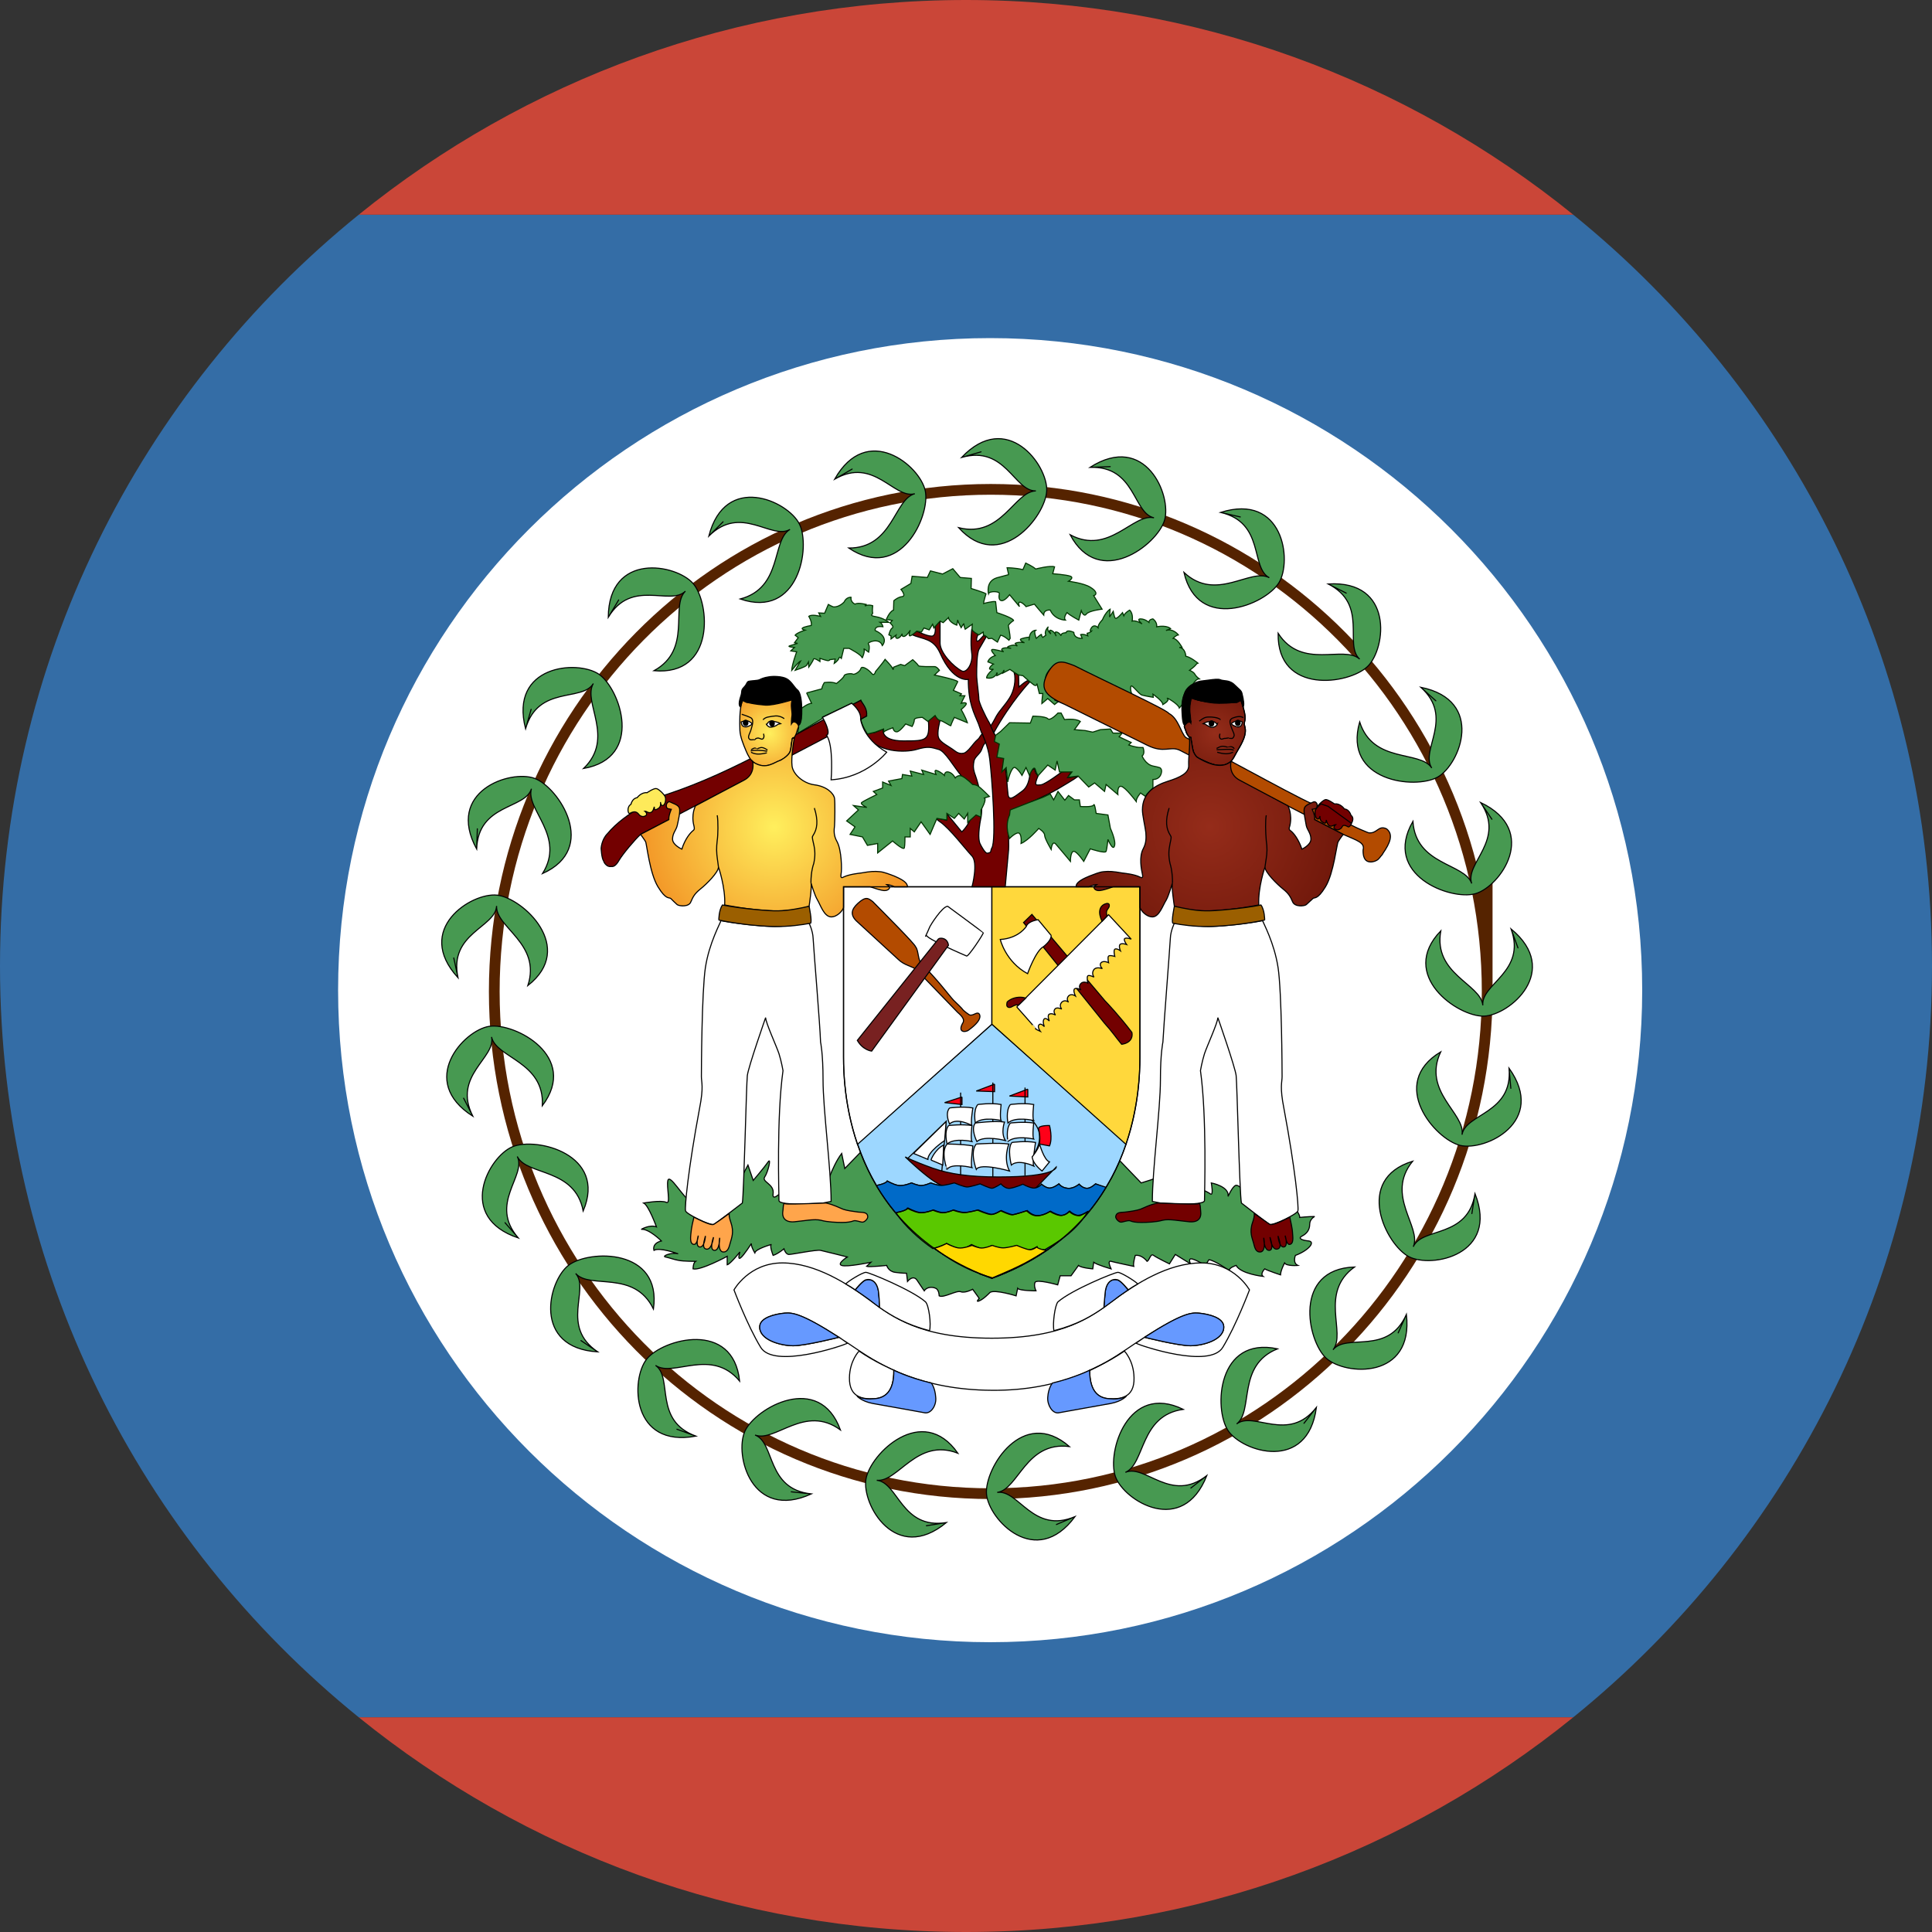 <?xml version="1.0" encoding="UTF-8"?>
<svg width="180px" height="180px" viewBox="0 0 180 180" version="1.1" xmlns="http://www.w3.org/2000/svg" xmlns:xlink="http://www.w3.org/1999/xlink">
    <rect x="0" y="0" width="180" height="180" fill="#333333" stroke="none"/>
    <!-- Generator: Sketch 46.2 (44496) - http://www.bohemiancoding.com/sketch -->
    <title>Icon / Country / Belize</title>
    <desc>Created with Sketch.</desc>
    <defs>
        <radialGradient cx="49.995%" cy="50.001%" fx="49.995%" fy="50.001%" r="127.509%" gradientTransform="translate(0.5,0.5),scale(1,0.864),translate(-0.5,-0.5)" id="radialGradient-1">
            <stop stop-color="#FFEF5D" offset="0%"></stop>
            <stop stop-color="#EA5700" offset="100%"></stop>
        </radialGradient>
        <radialGradient cx="50%" cy="50%" fx="50%" fy="50%" r="127.516%" gradientTransform="translate(0.5,0.5),scale(0.673,1),translate(-0.5,-0.5)" id="radialGradient-2">
            <stop stop-color="#FFEF5D" offset="0%"></stop>
            <stop stop-color="#EA5700" offset="100%"></stop>
        </radialGradient>
        <radialGradient cx="49.862%" cy="50.002%" fx="49.862%" fy="50.002%" r="127.536%" gradientTransform="translate(0.499,0.5),scale(1,0.902),translate(-0.499,-0.5)" id="radialGradient-3">
            <stop stop-color="#952D1A" offset="0%"></stop>
            <stop stop-color="#570A00" offset="100%"></stop>
        </radialGradient>
        <radialGradient cx="50%" cy="50%" fx="50%" fy="50%" r="127.511%" gradientTransform="translate(0.5,0.5),scale(0.673,1),translate(-0.5,-0.5)" id="radialGradient-4">
            <stop stop-color="#952C1A" offset="0%"></stop>
            <stop stop-color="#570A00" offset="100%"></stop>
        </radialGradient>
    </defs>
    <g id="Symbols" stroke="none" stroke-width="1" fill="none" fill-rule="evenodd">
        <g id="Icon-/-Country-/-Belize">
            <g id="Belize">
                <path d="M146.573,160 C166.963,143.5 180,118.273 180,90 C180,61.727 166.963,36.5 146.573,20 L33.427,20 C13.037,36.5 0,61.727 0,90 C0,118.273 13.037,143.5 33.427,160 L146.573,160 Z" id="path-1" fill="#346DA6" fill-rule="nonzero"></path>
                <path d="M33.427,20 L146.573,20 C131.116,7.492 111.433,0 90,0 C68.567,0 48.884,7.492 33.427,20 Z M146.573,160 L33.427,160 C48.884,172.508 68.567,180 90,180 C111.433,180 131.116,172.508 146.573,160 Z" id="Rectangle-44" fill="#CA4638" fill-rule="nonzero"></path>
                <g id="Coat_of_arms_of_Belize" transform="translate(31.5, 31.5)">
                    <path d="M60.75,121.5 C94.301,121.5 121.5,94.301 121.5,60.75 C121.5,27.199 94.301,0 60.75,0 C27.199,0 0,27.199 0,60.75 C0,94.301 27.199,121.5 60.75,121.5 Z" id="Oval-22" fill="#FFFFFF" fill-rule="nonzero"></path>
                    <path d="M107.057,60.876 C107.057,86.714 86.349,107.66 60.804,107.66 C35.258,107.66 14.55,86.714 14.55,60.876 C14.55,35.037 35.258,14.092 60.804,14.092 C86.349,14.092 107.057,35.037 107.057,60.876 C107.057,60.876 107.057,35.037 107.057,60.876 L107.057,60.876 L107.057,60.876 L107.057,60.876 L107.057,60.876 Z" id="path558" stroke="#552300"></path>
                    <path d="M58.089,11.12 C62.307,6.673 66.121,11.81 66.02,14.217 C65.918,16.624 61.663,21.934 57.813,17.661 C61.802,18.664 62.994,14.282 65.011,14.238 C62.994,14.282 62.169,9.943 58.089,11.12 C58.089,11.12 62.169,9.943 58.089,11.12 C58.089,11.12 62.169,9.943 58.089,11.12 L58.089,11.12 L58.089,11.12 Z M70.053,12.043 C75.222,8.749 77.68,14.656 76.999,16.967 C76.318,19.278 70.905,23.401 68.203,18.323 C71.831,20.261 74.047,16.298 76.015,16.744 C74.047,16.298 74.297,11.889 70.053,12.043 C70.053,12.043 74.297,11.889 70.053,12.043 C70.053,12.043 74.297,11.889 70.053,12.043 L70.053,12.043 L70.053,12.043 Z M82.216,16.241 C88.062,14.396 88.908,20.738 87.652,22.794 C86.396,24.85 80.1,27.432 78.804,21.828 C81.806,24.639 84.973,21.384 86.759,22.324 C84.974,21.384 86.356,17.19 82.216,16.241 C82.216,16.241 86.356,17.19 82.216,16.241 C82.216,16.241 86.356,17.19 82.216,16.241 L82.216,16.241 L82.216,16.241 Z M92.242,22.906 C98.36,22.53 97.646,28.889 95.93,30.58 C94.214,32.271 87.481,33.253 87.58,27.501 C89.812,30.955 93.673,28.563 95.178,29.908 C93.673,28.564 96.029,24.828 92.242,22.906 C92.242,22.906 96.029,24.828 92.242,22.906 C92.242,22.906 96.029,24.828 92.242,22.906 L92.242,22.906 L92.242,22.906 Z M100.87,32.531 C106.877,33.752 104.542,39.709 102.447,40.898 C100.351,42.087 93.593,41.293 95.177,35.763 C96.44,39.677 100.788,38.366 101.894,40.054 C100.788,38.366 104.03,35.368 100.87,32.531 C100.87,32.531 104.03,35.368 100.87,32.531 C100.87,32.531 104.03,35.368 100.87,32.531 L100.87,32.531 L100.87,32.531 Z M106.443,43.266 C111.976,45.904 108.269,51.119 105.948,51.766 C103.628,52.413 97.262,50.008 100.137,45.025 C100.415,49.129 104.951,48.908 105.616,50.814 C104.951,48.909 108.823,46.784 106.443,43.266 C106.443,43.266 108.823,46.784 106.443,43.266 C106.443,43.266 108.823,46.784 106.443,43.266 L106.443,43.266 L106.443,43.266 Z M109.279,55.043 C114.01,58.941 109.151,63.104 106.743,63.17 C104.335,63.237 98.741,59.363 102.735,55.224 C102.013,59.273 106.467,60.156 106.651,62.166 C106.467,60.156 110.738,59.031 109.279,55.043 C109.279,55.043 110.738,59.031 109.279,55.043 C109.279,55.043 110.738,59.031 109.279,55.043 L109.279,55.043 L109.279,55.043 Z M109.094,68.019 C112.655,73.009 106.884,75.773 104.541,75.214 C102.198,74.655 97.797,69.465 102.726,66.501 C100.98,70.224 105.055,72.231 104.712,74.219 C105.054,72.231 109.471,72.249 109.094,68.019 C109.094,68.019 109.471,72.249 109.094,68.019 C109.094,68.019 109.471,72.249 109.094,68.019 L109.094,68.019 L109.094,68.019 Z M105.923,79.703 C108.171,85.406 101.903,86.692 99.765,85.583 C97.626,84.473 94.611,78.373 100.112,76.689 C97.517,79.88 100.985,82.812 100.171,84.659 C100.984,82.812 105.265,83.899 105.923,79.703 C105.923,79.703 105.265,83.899 105.923,79.703 C105.923,79.703 105.265,83.899 105.923,79.703 L105.923,79.703 L105.923,79.703 Z M99.532,90.957 C100.227,97.047 93.84,96.667 92.061,95.042 C90.283,93.417 88.95,86.744 94.698,86.542 C91.366,88.952 93.957,92.682 92.693,94.256 C93.956,92.682 97.81,94.84 99.532,90.957 C99.532,90.957 97.81,94.84 99.532,90.957 C99.532,90.957 97.81,94.84 99.532,90.957 L99.532,90.957 L99.532,90.957 Z M91.148,99.619 C90.349,105.697 84.244,103.783 82.911,101.776 C81.579,99.769 81.9,92.971 87.526,94.166 C83.71,95.698 85.321,99.944 83.715,101.165 C85.321,99.944 88.538,102.97 91.148,99.619 C91.148,99.619 88.538,102.97 91.148,99.619 C91.148,99.619 88.538,102.97 91.148,99.619 L91.148,99.619 L91.148,99.619 Z M80.937,105.974 C78.691,111.678 73.23,108.344 72.423,106.074 C71.616,103.804 73.571,97.286 78.742,99.806 C74.668,100.37 75.205,104.88 73.35,105.676 C75.204,104.88 77.594,108.594 80.937,105.974 C80.937,105.974 77.594,108.594 80.937,105.974 C80.937,105.974 77.594,108.594 80.937,105.974 L80.937,105.974 L80.937,105.974 Z M68.659,109.797 C65.014,114.725 60.602,110.091 60.41,107.689 C60.217,105.288 63.793,99.499 68.135,103.271 C64.054,102.761 63.405,107.256 61.408,107.545 C63.405,107.256 64.752,111.462 68.659,109.797 C68.659,109.797 64.752,111.462 68.659,109.797 C68.659,109.797 64.752,111.462 68.659,109.797 L68.659,109.797 L68.659,109.797 Z M56.674,110.353 C51.945,114.252 48.785,108.689 49.179,106.312 C49.573,103.936 54.444,99.183 57.744,103.894 C53.908,102.412 52.191,106.617 50.183,106.414 C52.19,106.616 52.48,111.023 56.674,110.353 C56.674,110.353 52.48,111.023 56.674,110.353 C56.674,110.353 52.48,111.023 56.674,110.353 L56.674,110.353 L56.674,110.353 Z M44.095,107.683 C38.518,110.226 36.906,104.034 37.902,101.841 C38.898,99.647 44.832,96.317 46.801,101.722 C43.479,99.297 40.732,102.914 38.845,102.199 C40.732,102.914 39.871,107.246 44.095,107.683 C44.095,107.683 39.871,107.246 44.095,107.683 C44.095,107.683 39.871,107.246 44.095,107.683 L44.095,107.683 L44.095,107.683 Z M33.341,102.301 C27.314,103.419 27.248,97.021 28.745,95.134 C30.242,93.246 36.806,91.451 37.409,97.171 C34.772,94.015 31.232,96.86 29.574,95.709 C31.232,96.859 29.348,100.854 33.341,102.301 C33.341,102.301 29.348,100.854 33.341,102.301 C33.341,102.301 29.348,100.854 33.341,102.301 L33.341,102.301 L33.341,102.301 Z M24.194,94.452 C18.075,94.079 19.559,87.855 21.468,86.386 C23.377,84.917 30.18,84.763 29.381,90.459 C27.586,86.759 23.463,88.662 22.133,87.145 C23.463,88.662 20.669,92.083 24.194,94.452 C24.194,94.452 20.669,92.083 24.194,94.452 C24.194,94.452 20.669,92.083 24.194,94.452 L24.194,94.452 L24.194,94.452 Z M16.791,83.838 C10.977,81.894 14.021,76.266 16.246,75.341 C18.47,74.416 25.081,76.028 22.835,81.324 C22.059,77.285 17.584,78.056 16.692,76.246 C17.584,78.056 14,80.637 16.791,83.838 C16.791,83.838 14,80.637 16.791,83.838 C16.791,83.838 14,80.637 16.791,83.838 L16.791,83.838 L16.791,83.838 Z M12.555,72.498 C7.384,69.205 11.699,64.481 14.081,64.121 C16.463,63.762 22.488,66.925 19.028,71.52 C19.251,67.413 14.722,67.079 14.295,65.107 C14.723,67.079 10.621,68.716 12.555,72.498 C12.555,72.498 10.621,68.716 12.555,72.498 C12.555,72.498 10.621,68.716 12.555,72.498 L12.555,72.498 L12.555,72.498 Z M11.172,59.594 C7.03,55.075 12.421,51.629 14.815,51.898 C17.209,52.167 22.21,56.782 17.678,60.325 C18.957,56.416 14.669,54.921 14.766,52.906 C14.669,54.921 10.283,55.441 11.172,59.594 C11.172,59.594 10.283,55.441 11.172,59.594 C11.172,59.594 10.283,55.441 11.172,59.594 L11.172,59.594 L11.172,59.594 Z M12.91,47.605 C9.984,42.219 16.048,40.179 18.306,41.019 C20.563,41.86 24.299,47.547 19.045,49.888 C21.232,46.405 17.432,43.917 18.014,41.985 C17.433,43.917 13.051,43.361 12.91,47.605 C12.91,47.605 13.051,43.361 12.91,47.605 C12.91,47.605 13.051,43.361 12.91,47.605 L12.91,47.605 L12.91,47.605 Z M17.467,36.4 C15.931,30.466 22.309,29.953 24.296,31.315 C26.284,32.677 28.533,39.099 22.868,40.099 C25.833,37.249 22.748,33.916 23.78,32.182 C22.748,33.916 18.632,32.316 17.467,36.4 C17.467,36.4 18.632,32.316 17.467,36.4 C17.467,36.4 18.632,32.316 17.467,36.4 L17.467,36.4 L17.467,36.4 Z M25.17,26.017 C25.222,19.888 31.515,21.043 33.082,22.873 C34.649,24.703 35.159,31.489 29.429,30.989 C33.03,29.002 30.913,24.985 32.359,23.577 C30.914,24.985 27.351,22.374 25.17,26.017 C25.17,26.017 27.351,22.374 25.17,26.017 C25.17,26.017 27.351,22.374 25.17,26.017 L25.17,26.017 L25.17,26.017 Z M34.537,18.452 C36.071,12.518 41.897,15.162 42.975,17.316 C44.053,19.471 42.906,26.178 37.467,24.307 C41.442,23.251 40.36,18.84 42.103,17.824 C40.36,18.84 37.535,15.445 34.537,18.452 C34.537,18.452 37.535,15.445 34.537,18.452 C34.537,18.452 37.535,15.445 34.537,18.452 L34.537,18.452 L34.537,18.452 Z M46.261,13.147 C49.278,7.811 54.222,11.873 54.706,14.233 C55.189,16.593 52.345,22.775 47.576,19.56 C51.689,19.569 51.785,15.028 53.732,14.498 C51.785,15.029 49.935,11.018 46.261,13.147 C46.261,13.147 49.935,11.018 46.261,13.147 C46.261,13.147 49.935,11.018 46.261,13.147 L46.261,13.147 L46.261,13.147 Z" id="path-3" stroke="#000000" stroke-width="0.1" fill="#479951" fill-rule="nonzero"></path>
                    <path d="M30.58,80.523 C31.014,80.727 30.58,79.091 30.725,78.477 C30.898,77.834 32.142,80.055 32.749,80.347 C33.385,80.668 37.26,78.798 37.26,78.798 L38.185,77.045 L38.677,78.477 C38.677,78.477 39.747,77.22 40.064,76.752 C40.383,76.285 40.064,77.688 39.747,78.156 C39.429,78.623 40.672,78.798 40.527,79.733 C40.383,80.669 41.771,79.091 41.771,79.091 L45.356,79.413 C45.356,79.413 45.963,77.22 46.918,75.964 L47.207,77.367 L48.681,75.847 C50.329,80.231 53.8,84.996 60.912,87.596 C67.591,85.141 71.032,80.786 72.825,76.636 L74.82,78.711 C74.82,78.711 76.381,78.244 76.671,78.068 C76.989,77.922 80.343,79.267 80.343,79.267 C80.343,79.267 80.951,79.5 81.269,79.735 C81.587,79.968 81.355,78.711 81.355,78.711 C81.355,78.711 83.061,79.033 82.917,79.968 C82.917,79.968 83.292,79.092 83.61,78.945 C83.928,78.799 84.68,79.734 84.853,80.056 C84.998,80.348 88.67,80.816 89.19,81.137 C89.19,81.137 89.595,81.604 89.595,81.926 C89.595,81.926 90.376,81.839 90.984,81.839 C90.984,81.839 90.521,82.072 90.521,82.569 C90.521,83.037 90.29,83.416 89.827,83.65 C89.364,83.885 89.827,84.06 90.434,84.118 C91.07,84.206 90.434,84.996 89.191,85.463 C89.191,85.463 88.902,86.163 89.422,86.398 C89.422,86.398 88.352,86.486 88.179,86.165 C88.179,86.165 87.803,86.896 87.803,87.276 C87.803,87.276 86.647,86.896 86.329,86.719 C86.329,86.719 85.866,87.187 86.184,87.42 C86.184,87.42 84.073,87.187 83.668,86.397 C83.668,86.397 82.917,86.63 83.061,86.894 C83.061,86.894 81.587,85.871 81.124,85.871 L80.806,86.397 C80.806,86.397 79.794,85.783 79.476,85.783 C79.186,85.783 79.418,86.251 79.418,86.251 L78.001,85.374 L77.452,86.251 C77.452,86.251 76.296,85.696 75.978,85.462 C75.688,85.227 75.602,85.929 75.37,86.016 C75.37,86.016 74.908,85.374 74.272,85.462 C74.272,85.462 74.041,86.251 74.128,86.484 C74.128,86.484 72.334,86.106 72.017,86.017 C71.698,85.93 71.872,86.397 72.017,86.718 C72.017,86.718 70.687,86.339 70.398,86.105 L70.311,86.718 C70.311,86.718 69.212,86.63 68.981,86.397 L68.287,87.361 L67.275,87.361 L67.044,88.208 C67.044,88.208 65.107,87.653 64.933,87.975 C64.788,88.296 65.02,88.764 65.02,88.764 C65.02,88.764 63.459,88.764 63.314,88.531 L63.169,89.232 C63.169,89.232 61.203,88.618 60.741,88.91 C60.741,88.91 60.133,89.553 59.729,89.699 C59.353,89.874 59.729,89.466 59.729,89.466 L59.121,88.619 C59.121,88.619 58.427,88.998 58.023,88.852 C57.647,88.677 56.404,89.465 55.999,89.232 C55.999,89.232 55.999,88.677 55.681,88.531 C55.391,88.384 54.842,88.384 54.611,88.765 C54.611,88.765 54.38,88.443 53.975,87.829 C53.599,87.186 53.049,87.887 53.049,87.887 L52.962,87.128 C52.962,87.128 52.5,87.128 51.892,87.04 C51.257,86.952 51.112,86.398 51.112,86.398 C51.112,86.398 49.464,86.572 49.233,86.485 L49.638,86.106 C49.638,86.106 47.382,86.573 46.92,86.398 C46.428,86.252 47.441,85.609 47.441,85.609 C47.441,85.609 45.359,85.083 44.954,84.996 C44.578,84.908 42.322,85.374 42.005,85.374 C41.687,85.374 41.542,84.848 41.542,84.848 C41.542,84.848 40.992,85.316 40.529,85.463 C40.529,85.463 40.154,84.527 40.385,84.439 C40.385,84.439 38.911,84.849 38.823,85.228 C38.823,85.228 38.448,84.615 38.506,84.352 C38.506,84.352 37.812,85.463 37.494,85.696 C37.176,85.93 37.436,85.14 37.436,85.14 C37.436,85.14 36.568,86.251 36.251,86.339 L36.251,85.55 C36.251,85.55 33.764,86.895 33.07,86.719 C33.07,86.719 33.07,86.163 33.301,86.017 C33.301,86.017 32.145,86.017 31.74,85.93 C31.365,85.872 30.902,85.696 30.497,85.609 C30.121,85.55 31.046,85.14 31.682,85.316 C31.682,85.316 29.947,84.674 29.427,84.994 C29.427,84.994 29.196,84.351 30.121,84.117 C30.121,84.117 28.935,82.948 28.242,83.036 C28.242,83.036 29.023,82.569 29.658,82.802 C29.658,82.802 28.935,80.814 28.472,80.582 C28.472,80.582 30.121,80.289 30.584,80.523" id="path18" stroke="#000000" stroke-width="0.1" fill="#479951" fill-rule="nonzero"></path>
                    <path d="M50.156,78.944 C49.404,77.658 48.825,76.343 48.392,75.058 L60.912,63.922 L73.433,75.028 C72.999,76.313 72.42,77.688 71.611,79.003 L71.511,79.165 C71.28,79.078 70.57,78.798 70.57,78.798 C70.57,78.798 70.165,79.179 69.847,79.207 C69.414,79.266 69.038,78.828 69.038,78.828 C69.038,78.828 68.488,79.296 67.939,79.207 C67.389,79.15 67.158,78.798 67.158,78.798 C67.158,78.798 66.58,79.266 66.175,79.179 C65.799,79.09 65.539,78.827 65.539,78.827 C65.539,78.827 65.192,79.266 64.7,79.179 C64.238,79.09 63.804,78.827 63.804,78.827 C63.804,78.827 63.082,79.148 62.619,79.207 C62.157,79.295 61.751,78.798 61.751,78.798 C61.751,78.798 61.144,79.207 60.913,79.207 C60.682,79.207 59.815,78.798 59.815,78.798 C59.815,78.798 58.918,79.09 58.6,79.09 C58.311,79.09 57.415,78.711 57.415,78.711 C57.415,78.711 56.577,78.944 56.201,78.944 C55.796,78.944 55.218,78.711 55.218,78.711 C55.218,78.711 54.525,79.032 54.148,78.944 C53.744,78.857 53.425,78.711 53.425,78.711 C53.425,78.711 52.673,79.032 52.182,78.944 C51.719,78.857 51.17,78.536 51.17,78.536 C51.17,78.536 51.083,78.769 50.187,78.944 L50.157,78.944" id="path22" stroke="#000000" stroke-width="0.1" fill="#9DD7FF" fill-rule="nonzero"></path>
                    <path d="M64.256,72.574 C64.256,72.574 66.743,74.005 64.256,76.752" id="path24" stroke="#000000" stroke-width="0.1"></path>
                    <path d="M52.835,76.285 C52.835,76.285 53.529,76.664 55.408,77.337 C56.999,77.892 58.849,78.154 61.538,78.154 C67.003,78.154 66.916,77.22 66.916,77.22 L64.979,79.207 C64.979,79.207 57.075,79.728 55.784,78.71 C55.235,78.418 54.049,77.453 52.835,76.284" id="path26" stroke="#000000" stroke-width="0.1" fill="#730000" fill-rule="nonzero"></path>
                    <polyline id="path30" stroke="#000000" stroke-width="0.1" points="53.067 76.432 56.652 72.982 56.247 77.6"></polyline>
                    <polyline id="path38" stroke="#000000" stroke-width="0.1" fill="#FF0018" fill-rule="nonzero" points="58.126 70.702 56.508 71.228 58.126 71.404 58.126 70.702"></polyline>
                    <polyline id="path42" stroke="#000000" stroke-width="0.1" fill="#FF0018" fill-rule="nonzero" points="61.162 69.504 59.456 70.146 61.162 70.206 61.162 69.504"></polyline>
                    <polyline id="path46" stroke="#000000" stroke-width="0.1" fill="#FF0018" fill-rule="nonzero" points="64.256 69.971 62.55 70.615 64.256 70.702 64.256 69.971"></polyline>
                    <path d="M53.615,75.963 L56.652,72.982 L56.507,74.765 C56.507,74.765 54.946,75.788 54.946,76.518 L53.616,75.962" id="path50" stroke="#000000" stroke-width="0.1" fill="#FFFFFF" fill-rule="nonzero"></path>
                    <path d="M55.235,76.576 C55.235,76.576 55.553,75.642 56.42,75.174 L56.334,77.045 L55.235,76.577" id="path54" stroke="#000000" stroke-width="0.1" fill="#FFFFFF" fill-rule="nonzero"></path>
                    <polygon id="path32" fill="#000000" fill-rule="nonzero" points="58.05 70.294 57.95 70.294 57.95 78.009 58.05 78.009"></polygon>
                    <polygon id="path34" fill="#000000" fill-rule="nonzero" points="64.05 69.826 63.95 69.826 63.95 78.009 64.05 78.009"></polygon>
                    <polygon id="path36" fill="#000000" fill-rule="nonzero" points="61.05 69.359 60.95 69.359 60.95 78.155 61.05 78.155"></polygon>
                    <path d="M59.601,71.404 C59.601,71.404 60.845,71.229 61.77,71.404 C61.77,71.404 61.626,72.661 61.77,72.895 C61.77,72.895 60.064,72.485 59.37,73.128 C59.37,73.128 59.138,71.959 59.601,71.404" id="path58" stroke="#000000" stroke-width="0.1" fill="#FFFFFF" fill-rule="nonzero"></path>
                    <path d="M56.97,71.726 C56.97,71.726 58.213,71.551 59.138,71.726 C59.138,71.726 58.907,73.128 59.051,73.362 C59.051,73.362 57.663,72.572 56.97,73.216 C56.97,73.216 56.507,72.252 56.97,71.726" id="path62" stroke="#000000" stroke-width="0.1" fill="#FFFFFF" fill-rule="nonzero"></path>
                    <path d="M56.883,73.362 C56.883,73.362 58.126,73.215 59.052,73.362 C59.052,73.362 58.907,74.618 59.052,74.852 C59.052,74.852 57.433,74.473 56.739,75.086 C56.739,75.086 56.421,73.917 56.883,73.362" id="path66" stroke="#000000" stroke-width="0.1" fill="#FFFFFF" fill-rule="nonzero"></path>
                    <path d="M59.37,73.128 C59.37,73.128 61.163,72.894 62.087,73.04 C62.087,73.04 61.712,74.063 62.175,74.765 C62.175,74.765 60.237,74.239 59.514,74.852 C59.514,74.852 58.907,73.683 59.37,73.128" id="path70" stroke="#000000" stroke-width="0.1" fill="#FFFFFF" fill-rule="nonzero"></path>
                    <path d="M56.739,75.087 C56.739,75.087 58.213,75.087 59.138,75.262 C59.138,75.262 58.907,77.045 59.051,77.278 C59.051,77.278 57.114,76.811 56.738,77.454 C56.739,77.454 56.102,75.817 56.739,75.087" id="path74" stroke="#000000" stroke-width="0.1" fill="#FFFFFF" fill-rule="nonzero"></path>
                    <path d="M59.456,75.087 C59.456,75.087 61.538,74.94 62.493,75.087 C62.493,75.087 61.943,76.43 62.551,77.6 C62.551,77.6 59.833,76.811 59.457,77.454 C59.457,77.454 58.821,75.817 59.457,75.087" id="path78" stroke="#000000" stroke-width="0.1" fill="#FFFFFF" fill-rule="nonzero"></path>
                    <path d="M62.637,71.404 C62.637,71.404 63.88,71.229 64.806,71.404 C64.806,71.404 64.661,72.661 64.806,72.895 C64.806,72.895 63.1,72.485 62.406,73.128 C62.406,73.128 62.174,71.959 62.637,71.404" id="path82" stroke="#000000" stroke-width="0.1" fill="#FFFFFF" fill-rule="nonzero"></path>
                    <path d="M62.637,73.128 C62.637,73.128 63.88,72.982 64.806,73.128 C64.806,73.128 64.661,74.385 64.806,74.618 C64.806,74.618 63.1,74.239 62.406,74.851 C62.406,74.852 62.174,73.683 62.637,73.128" id="path86" stroke="#000000" stroke-width="0.1" fill="#FFFFFF" fill-rule="nonzero"></path>
                    <path d="M62.781,74.94 C62.781,74.94 64.024,74.765 64.978,74.94 C64.978,74.94 64.66,76.898 64.805,77.132 C64.805,77.132 63.389,76.459 62.723,77.045 C62.723,77.045 62.318,75.496 62.781,74.94" id="path90" stroke="#000000" stroke-width="0.1" fill="#FFFFFF" fill-rule="nonzero"></path>
                    <path d="M65.268,73.683 C65.181,73.333 66.28,73.362 66.28,73.362 C66.28,73.362 66.598,74.531 66.28,75.262 L65.355,75.087 C65.355,75.087 65.442,74.297 65.268,73.684" id="path94" stroke="#000000" stroke-width="0.1" fill="#FF0018" fill-rule="nonzero"></path>
                    <path d="M65.355,75.087 C65.355,75.087 65.76,76.577 66.28,76.752 L65.587,77.6 C65.587,77.6 64.748,76.986 64.661,76.286 C64.661,76.286 65.21,75.642 65.355,75.087" id="path98" stroke="#000000" stroke-width="0.1" fill="#FFFFFF" fill-rule="nonzero"></path>
                    <path d="M71.553,79.12 C69.558,82.481 66.29,85.637 60.912,87.595 C55.447,85.608 52.122,82.306 50.156,78.973 L50.185,78.944 C51.081,78.768 51.168,78.535 51.168,78.535 C51.168,78.535 51.718,78.856 52.18,78.944 C52.672,79.031 53.424,78.71 53.424,78.71 C53.424,78.71 53.742,78.857 54.146,78.944 C54.522,79.031 55.216,78.71 55.216,78.71 C55.216,78.71 55.794,78.944 56.199,78.944 C56.575,78.944 57.414,78.71 57.414,78.71 C57.414,78.71 58.31,79.089 58.599,79.089 C58.917,79.089 59.813,78.797 59.813,78.797 C59.813,78.797 60.681,79.207 60.912,79.207 C61.142,79.207 61.75,78.797 61.75,78.797 C61.75,78.797 62.154,79.294 62.617,79.207 C63.08,79.148 63.803,78.827 63.803,78.827 C63.803,78.827 64.236,79.09 64.699,79.178 C65.19,79.266 65.537,78.827 65.537,78.827 C65.537,78.827 65.798,79.09 66.173,79.178 C66.578,79.266 67.156,78.798 67.156,78.798 C67.156,78.798 67.387,79.149 67.937,79.207 C68.487,79.295 69.036,78.828 69.036,78.828 C69.036,78.828 69.411,79.266 69.845,79.207 C70.164,79.178 70.568,78.798 70.568,78.798 C70.568,78.798 71.291,79.031 71.551,79.12" id="path102" stroke="#000000" stroke-width="0.1" fill="#006AC8" fill-rule="nonzero"></path>
                    <path d="M60.912,63.921 L48.392,75.116 C47.178,71.55 47.09,68.364 47.09,66.99 L47.09,51.119 L60.912,51.119 L60.912,63.921 L60.912,63.921 L60.912,63.921 L60.912,63.921 Z" id="path114" stroke="#000000" stroke-width="0.1" fill="#FFFFFF" fill-rule="nonzero"></path>
                    <path d="M60.912,51.119 L60.912,63.921 L73.403,75.116 C74.617,71.55 74.704,68.364 74.704,66.99 L74.704,51.119 L60.912,51.119" id="path118" stroke="#000000" stroke-width="0.1" fill="#FFD83C" fill-rule="nonzero"></path>
                    <path d="M54.796,55.589 C54.858,55.47 54.992,55.166 55.134,54.834 C55.189,54.703 56.257,52.983 56.789,52.933 C56.789,52.933 60.107,55.373 60.11,55.405 C60.121,55.537 58.67,57.73 58.544,57.563 C58.544,57.563 54.656,55.913 54.796,55.589 C54.796,55.589 54.656,55.913 54.796,55.589 L54.796,55.589 L54.796,55.589 L54.796,55.589 L54.796,55.589 Z" id="path134" stroke="#000000" stroke-width="0.1" fill="#FFFFFF" fill-rule="nonzero"></path>
                    <path d="M72.999,65.792 C72.507,65.208 72.102,64.593 71.408,63.834 L63.861,54.452 L64.642,53.693 L71.437,61.73 C71.639,61.934 72.825,63.191 73.953,64.681 C73.953,64.681 74.094,65.183 73.696,65.515 C73.394,65.767 72.999,65.792 72.999,65.792 L72.999,65.792 L72.999,65.792 L72.999,65.792 L72.999,65.792 Z" id="path138" stroke="#000000" stroke-width="0.1" fill="#730000" fill-rule="nonzero"></path>
                    <path d="M66.435,55.651 L65.221,54.189 C65.221,54.189 64.295,54.305 64.122,54.802 C64.122,54.802 63.456,55.913 61.693,56.03 C61.693,56.03 62.185,58.105 64.237,59.215 C64.237,59.215 64.989,57.082 65.712,56.702 C65.712,56.702 66.464,56.147 66.435,55.65" id="path142" stroke="#000000" stroke-width="0.1" fill="#FFFFFF" fill-rule="nonzero"></path>
                    <path d="M63.225,62.314 L71.784,53.721 L73.895,56.001 C73.895,56.001 73.461,55.826 73.287,55.942 C73.143,56.059 73.461,56.497 73.461,56.497 C73.461,56.497 73.056,56.351 72.883,56.468 C72.68,56.584 72.883,57.081 72.883,57.081 C72.883,57.081 72.536,56.818 72.362,56.935 C72.218,57.052 72.362,57.607 72.362,57.607 C72.362,57.607 71.899,57.461 71.784,57.577 C71.668,57.694 71.784,58.191 71.784,58.191 C71.784,58.191 71.321,57.958 71.09,58.191 C70.859,58.425 71.205,58.747 71.205,58.747 C71.205,58.747 70.627,58.513 70.395,58.863 C70.165,59.214 70.425,59.535 70.425,59.535 C70.425,59.535 69.962,59.302 69.847,59.418 C69.731,59.535 69.847,60.09 69.847,60.09 C69.847,60.09 69.442,59.857 69.182,60.149 C68.921,60.471 69.211,60.734 69.211,60.734 C69.211,60.734 68.835,60.5 68.632,60.617 C68.43,60.734 68.69,61.288 68.69,61.288 C68.69,61.288 68.315,61.025 68.055,61.288 C67.794,61.581 68.055,61.872 68.055,61.872 C68.055,61.872 67.736,61.58 67.419,61.872 C67.129,62.194 67.419,62.515 67.419,62.515 C67.419,62.515 66.956,62.282 66.783,62.515 C66.581,62.75 66.841,63.071 66.841,63.071 C66.841,63.071 66.494,62.866 66.263,62.983 C66.032,63.1 66.263,63.626 66.263,63.626 C66.263,63.626 65.916,63.246 65.771,63.451 C65.598,63.655 65.8,64.152 65.8,64.152 C65.8,64.152 65.483,63.772 65.309,63.977 C65.106,64.152 65.424,64.591 65.424,64.591 C65.424,64.591 64.846,64.328 64.991,64.328 C65.02,64.328 63.227,62.311 63.227,62.311" id="path164" stroke="#000000" stroke-width="0.1" fill="#FFFFFF" fill-rule="nonzero"></path>
                    <path d="M63.398,62.138 C63.225,62.081 63.051,62.138 62.791,62.284 C62.56,62.432 62.271,62.373 62.3,62.081 C62.329,61.817 62.3,61.847 62.618,61.643 C63.081,61.38 63.688,61.35 64.064,61.496 L63.398,62.138" id="path174" stroke="#000000" stroke-width="0.1" fill="#730000" fill-rule="nonzero"></path>
                    <path d="M71.639,53.838 C71.581,53.634 71.524,53.428 71.726,53.165 C71.928,52.932 71.928,52.523 71.437,52.728 C70.945,52.933 70.771,53.488 71.176,54.335 L71.639,53.838" id="path178" stroke="#000000" stroke-width="0.1" fill="#730000" fill-rule="nonzero"></path>
                    <path d="M94.222,45.333 C94.366,45.391 94.771,44.748 94.366,44.456 C94.366,44.456 94.222,43.9 93.759,43.871 C93.759,43.871 93.383,43.316 92.833,43.404 C92.833,43.404 92.226,42.966 91.995,42.995 C91.735,43.054 91.156,43.638 91.127,43.842 C91.098,44.018 91.127,44.369 91.272,44.544 C91.445,44.691 91.561,44.514 91.59,44.251 C91.59,44.251 91.474,44.69 91.821,44.895 C92.168,45.099 92.139,44.923 92.168,44.69 C92.168,44.69 92.255,45.158 92.486,45.245 C92.717,45.333 92.861,45.128 93.036,45.128 C93.036,45.128 92.746,45.362 92.949,45.508 C93.152,45.683 93.383,45.595 93.527,45.479 C93.701,45.362 93.615,44.982 94.222,45.333" id="path184" stroke="#000000" stroke-width="0.1" fill="#730000" fill-rule="nonzero"></path>
                    <path d="M60.334,37.675 C60.044,37.909 60.015,38.318 59.842,38.553 C59.697,38.786 59.264,39.107 59.235,39.458 C59.177,39.808 59.148,40.042 59.293,40.51 C59.466,40.977 60.189,43.053 59.9,44.631 C59.582,46.209 59.697,46.881 59.813,47.115 C59.929,47.349 60.276,47.992 60.478,47.992 C60.941,47.934 60.739,47.788 60.912,47.495 C61.346,46.735 60.912,40.861 60.71,39.224 C60.565,37.967 59.987,36.828 59.929,36.711 C59.871,36.564 59.756,36.185 59.668,35.95 C59.235,34.898 58.715,33.993 58.715,31.799 C58.715,31.799 57.298,32.122 56.083,29.346 C55.448,27.942 54.522,28.088 53.424,27.621 L53.915,27.3 C53.915,27.3 54.84,27.767 55.303,27.767 C55.766,27.767 55.621,26.832 55.621,26.832 L56.084,26.365 L56.084,28.411 C56.084,29.346 57.357,30.632 58.108,31.012 C58.57,31.246 59.178,30.281 59.034,29.346 C58.889,28.41 59.034,27.154 59.034,27.154 L59.669,27.533 C59.669,27.533 59.438,27.943 59.496,28.176 C59.582,28.41 59.901,27.943 60.132,27.708 C60.132,27.708 60.189,27.767 60.421,27.767 C60.421,27.767 59.959,28.556 59.727,28.966 C59.496,29.345 59.496,30.836 59.496,31.391 C59.496,31.946 59.699,33.233 59.699,33.642 C59.699,33.934 60.248,35.132 60.682,35.863 C60.826,36.155 61.173,36.915 61.173,36.915 C61.52,37.47 61.549,37.85 61.751,38.318 C61.867,38.552 62.069,39.224 62.214,40.393 C62.272,40.685 62.329,41.796 62.416,42.527 C62.503,43.228 63.082,42.673 63.775,42.177 C64.469,41.65 64.469,40.394 64.469,40.394 C64.469,40.394 65.018,39.926 64.931,40.189 C64.874,40.482 65.221,40.773 65.221,40.773 C64.787,41.767 65.048,41.651 65.481,41.62 C65.915,41.562 67.419,40.423 67.419,40.423 C67.621,40.364 68.517,40.364 68.372,40.423 C68.199,40.51 67.967,40.949 67.967,40.949 L68.95,40.832 C68.603,41.095 67.302,41.855 67.013,42.03 C66.695,42.235 65.134,42.995 64.469,43.258 C63.803,43.55 62.502,44.193 62.445,44.865 C62.415,45.538 62.531,47.349 62.445,47.934 C62.387,48.518 62.155,51.12 62.155,51.12 L59.061,51.12 C59.061,51.12 59.668,48.84 59.032,48.227 C58.425,47.584 57.008,45.713 56.083,45.07 C55.157,44.456 56.69,44.924 56.69,44.924 L56.69,44.282 L58.107,46.006 C58.107,46.006 60.564,43.814 58.107,40.833 C57.326,39.897 56.546,38.465 55.938,38.32 C55.302,38.144 54.984,37.997 53.913,38.32 C52.815,38.641 50.183,38.641 49.085,36.887 L50.011,36.741 L50.791,36.42 C50.791,36.42 50.473,37.53 52.67,37.53 C54.839,37.53 55.157,37.53 54.984,35.484 L55.62,35.163 L56.082,35.63 C56.082,35.63 55.765,36.741 55.938,37.209 C56.082,37.676 56.863,37.998 57.471,38.465 C57.731,38.669 57.933,38.699 58.107,38.699 C58.367,38.669 58.424,38.669 58.772,38.319 C59.292,37.735 59.177,37.764 59.697,37.296 C59.697,37.296 59.958,36.886 60.015,36.829 L60.333,37.676" id="path210" stroke="#000000" stroke-width="0.1" fill="#730000" fill-rule="nonzero"></path>
                    <path d="M60.796,36.126 C60.911,36.01 61.143,35.571 61.346,35.191 C61.693,34.607 62.098,34.256 62.56,33.525 C62.993,32.853 63.167,31.858 62.993,31.158 L63.398,31.391 L63.427,32.502 C63.427,32.502 63.976,32.035 64.208,31.918 L64.439,32.034 C64.439,32.034 62.704,33.846 61.085,36.769 L60.795,36.126" id="path214" stroke="#000000" stroke-width="0.1" fill="#730000" fill-rule="nonzero"></path>
                    <path d="M63.023,31.158 L63.398,31.391 L63.803,31.451 C63.803,31.451 64.237,31.86 64.729,32.239 C65.104,32.561 65.104,32.181 65.104,32.181 L65.335,33.116 L65.653,33.116 C65.653,33.116 65.566,33.73 65.566,34.051 L66.116,33.584 L66.752,34.139 C66.752,34.139 67.215,33.73 67.446,33.73 C67.676,33.73 67.763,33.497 67.763,33.497 L67.793,33.497 C66.26,32.765 65.596,32.006 66.058,31.217 C66.81,29.902 68.053,30.749 68.458,30.925 L74.067,33.964 C74.067,33.964 74.443,33.73 74.183,33.496 C73.893,33.263 73.778,32.678 73.864,32.444 C73.951,32.211 74.587,33.174 74.905,33.262 C75.223,33.35 75.946,33.467 75.946,33.467 L75.917,33.175 C75.917,33.175 76.842,33.817 76.842,34.139 C76.842,34.139 77.507,33.789 77.275,33.584 C77.044,33.38 78.288,34.081 78.374,34.461 L78.634,34.168 C78.605,34.168 78.721,33.233 79.039,32.794 C79.328,32.357 79.646,32.239 79.646,32.239 C79.646,32.239 79.936,31.742 80.224,31.742 C80.224,31.742 79.935,31.538 79.819,31.304 C79.675,31.07 79.328,30.953 79.328,30.953 C79.328,30.953 79.761,30.632 79.878,30.486 C79.993,30.311 80.109,30.281 80.109,30.281 C80.109,30.281 79.443,29.726 78.981,29.639 C78.981,29.639 78.952,28.878 78.374,28.82 L78.634,28.82 C78.634,28.82 78.2,28.002 77.795,27.973 C77.795,27.973 78.055,27.681 78.287,27.651 C78.287,27.651 77.795,27.008 77.131,27.242 L77.564,27.068 C77.564,27.068 77.246,26.717 76.264,26.892 C76.264,26.892 76.35,26.483 75.917,26.161 C75.917,26.161 75.541,26.19 75.541,26.483 C75.541,26.483 75.194,26.161 74.76,26.161 C74.327,26.161 74.905,26.629 74.905,26.629 C74.905,26.629 74.327,26.249 73.979,26.366 C73.979,26.366 74.124,25.694 73.748,25.343 C73.748,25.343 73.315,25.577 73.199,25.869 L73.083,25.577 C73.083,25.577 72.505,26.278 72.389,26.074 C72.303,25.957 72.216,25.461 72.216,25.461 L71.87,25.987 L71.927,25.255 C71.927,25.255 71.523,25.49 71.205,26.249 C71.205,26.249 70.8,26.629 70.8,26.979 C70.8,26.979 70.482,26.6 70.192,26.979 C69.932,27.388 70.192,27.301 70.192,27.301 C70.192,27.301 70.077,27.446 69.788,27.505 L69.845,27.738 C69.845,27.738 69.47,27.534 69.181,27.622 L69.325,27.972 C69.325,27.972 68.573,28.031 68.545,27.418 C68.545,27.418 67.909,27.096 67.822,27.447 C67.822,27.447 67.301,27.447 67.359,27.739 C67.359,27.739 67.214,27.447 66.954,27.389 C66.664,27.301 66.896,27.768 66.896,27.768 C66.896,27.768 66.81,27.418 66.463,27.242 C66.116,27.097 66.405,27.564 66.405,27.564 C66.405,27.564 65.942,27.184 66.174,26.892 C66.174,26.892 65.74,27.301 65.943,27.681 L65.653,27.886 C65.653,27.886 65.509,27.74 65.537,27.623 C65.567,27.505 65.046,27.973 65.046,27.973 C65.046,27.973 64.728,27.214 65.046,27.214 C65.075,27.214 64.497,27.184 64.41,27.857 C64.324,28.499 64.41,27.857 64.41,27.857 C64.41,27.857 64.035,27.886 63.687,28.002 C63.311,28.119 63.948,28.382 63.948,28.382 C63.948,28.382 63.398,28.265 63.08,28.441 L63.283,28.704 C63.283,28.704 63.08,28.499 62.588,28.674 C62.068,28.82 62.704,28.908 62.704,28.908 C62.704,28.908 62.183,28.791 61.923,28.908 C61.663,29.025 62.01,29.229 62.01,29.229 C62.01,29.229 61.056,28.937 60.911,29.025 C60.767,29.113 61.229,29.581 61.229,29.581 C61.229,29.581 60.651,29.727 60.536,30.165 L61.056,30.369 C61.056,30.369 60.826,30.486 60.709,30.72 C60.594,30.954 61.056,30.837 61.056,30.837 C61.056,30.837 60.421,31.305 60.421,31.655 C60.421,31.655 60.883,31.801 61.23,31.451 C61.577,31.101 61.345,31.217 61.345,31.217 L61.374,31.451 C61.374,31.451 62.04,31.159 62.04,30.984 C62.04,30.838 61.924,31.217 61.924,31.217 L62.59,30.867 L63.023,31.159 L63.023,31.158 L63.023,31.158 L63.023,31.158 L63.023,31.158 L63.023,31.158 Z" id="path240" stroke="#003300" stroke-width="0.1" fill="#479951" fill-rule="nonzero"></path>
                    <path d="M62.473,22.039 L62.328,21.396 C62.328,21.396 63.109,21.396 63.803,21.571 L64.063,20.958 C64.063,20.958 64.757,21.279 64.988,21.512 C64.988,21.512 66.347,21.162 66.752,21.308 L66.579,21.951 C66.579,21.951 67.822,22.038 68.227,22.185 C68.603,22.331 68.054,22.653 68.054,22.653 C68.054,22.653 69.471,22.827 70.078,23.208 C70.714,23.587 70.714,23.909 70.397,23.996 L71.176,25.253 C71.176,25.253 69.934,25.399 69.702,25.72 C69.471,26.041 69.24,25.399 69.24,25.399 L69.008,26.275 C69.008,26.275 68.228,25.866 67.91,25.574 C67.91,25.574 67.534,26.042 67.765,26.275 C67.765,26.275 66.753,26.275 66.348,25.34 C66.348,25.34 65.741,25.253 65.741,25.808 C65.741,25.808 65.048,25.019 64.874,24.785 L64.093,25.019 C64.093,25.019 63.862,24.698 63.573,24.609 C63.254,24.552 63.486,25.019 63.486,25.019 L63.023,24.464 L62.561,23.909 C62.561,23.909 62.156,24.464 61.838,24.464 C61.548,24.464 61.548,24.084 61.606,23.821 C61.693,23.587 60.681,23.529 60.594,23.821 C60.594,23.821 60.305,22.652 61.375,22.331 L62.473,22.038 L62.473,22.039 L62.473,22.039 L62.473,22.039 L62.473,22.039 Z" id="path244" stroke="#003300" stroke-width="0.1" fill="#479951" fill-rule="nonzero"></path>
                    <path d="M56.864,26.043 L56.372,26.511 L56.083,26.365 L55.505,27.008 L55.389,26.656 L55.071,27.182 L54.58,27.008 L54.348,27.387 L53.915,27.299 C53.915,27.299 53.539,27.65 53.308,27.738 C53.077,27.797 53.308,27.212 53.308,27.212 C53.308,27.212 52.961,27.797 52.7,27.797 C52.469,27.797 52.556,27.533 52.556,27.533 C52.556,27.533 52.412,27.912 52.123,27.972 C51.862,28.001 51.978,27.679 51.978,27.679 L51.515,28.03 L51.515,27.737 L51.312,27.65 C51.312,27.65 51.428,27.124 51.631,27.007 C51.833,26.89 51.428,26.54 51.428,26.54 L51.631,26.306 C51.631,26.306 51.052,26.16 51.052,26.277 C51.052,26.277 51.342,25.489 51.746,25.341 L51.775,24.465 C51.775,24.465 52.18,24.115 52.556,24.085 C52.96,24.026 52.44,23.413 52.44,23.413 L53.366,22.858 L53.481,22.186 L54.897,22.302 L55.187,21.689 L56.315,21.981 L57.269,21.484 L57.962,22.302 L59.003,22.39 C59.003,22.39 58.974,23.12 58.974,23.326 C58.974,23.326 60.217,23.705 60.362,23.822 C60.362,23.822 60.131,24.582 60.131,24.728 C60.131,24.728 60.999,24.494 61.259,24.553 C61.259,24.553 61.346,25.371 61.374,25.576 C61.374,25.576 62.849,26.044 62.935,26.307 C62.935,26.307 62.617,26.511 62.444,26.774 C62.444,26.774 62.617,27.681 62.617,27.972 L62.501,28.148 C62.501,28.148 62.068,27.739 61.721,27.68 L61.431,28.323 L60.911,27.972 L60.593,28.002 C60.593,28.002 60.333,27.68 60.13,27.68 L60.101,27.388 L59.696,27.651 C59.696,27.651 59.06,27.329 59.06,27.125 C59.06,26.95 59.089,26.657 59.089,26.657 L58.424,27.125 C58.424,27.125 58.28,26.775 58.309,26.628 C58.338,26.482 58.049,26.979 58.049,26.979 C58.049,26.979 57.702,26.365 57.731,26.248 L57.644,26.745 C57.644,26.745 56.95,26.512 56.864,26.044 L56.864,26.043 L56.864,26.043 L56.864,26.043 L56.864,26.043 L56.864,26.043 Z" id="path248" stroke="#003300" stroke-width="0.1" fill="#479951" fill-rule="nonzero"></path>
                    <path d="M47.611,28.907 C47.611,28.907 48.825,29.522 48.825,29.814 C48.825,29.814 49.144,29.17 48.97,28.936 L49.433,29.259 C49.433,29.259 49.576,28.674 49.403,28.498 C49.259,28.352 50.444,27.856 50.704,28.645 C50.704,28.645 51.427,27.885 50.039,27.242 C50.039,27.242 49.924,26.775 50.762,26.892 C50.762,26.892 50.704,26.599 50.502,26.483 L51.312,26.483 C51.312,26.483 50.82,26.073 50.097,25.956 C49.404,25.839 49.837,25.752 49.808,25.605 C49.75,25.459 49.808,24.933 49.808,24.933 C49.808,24.933 49.403,24.787 49.085,24.962 L49.2,24.815 C49.2,24.815 48.448,24.611 48.16,24.786 C48.16,24.786 47.726,24.611 47.784,24.143 C47.784,24.143 47.35,24.114 47.148,24.581 C47.148,24.581 46.743,25.049 46.194,25.049 C46.079,25.049 45.674,24.815 45.674,24.815 L45.326,25.634 L44.777,25.604 L44.95,25.926 C44.95,25.926 44.112,25.693 43.852,25.926 C43.852,25.926 44.17,26.423 44.083,26.773 C44.083,26.773 43.417,26.89 43.273,27.007 C43.1,27.123 43.504,27.211 43.504,27.211 C43.504,27.211 42.752,27.445 42.578,27.679 L42.868,27.912 L42.521,28.381 L42.811,28.439 C42.811,28.439 42.319,28.585 42.059,28.673 C41.799,28.76 42.521,28.819 42.521,28.819 L42.175,29.14 L42.724,29.227 C42.724,29.227 42.291,30.396 42.262,30.952 C42.262,30.952 42.927,30.133 43.1,30.075 L42.58,30.952 C42.58,30.952 43.563,30.631 43.65,30.483 C43.736,30.309 43.823,30.163 43.823,30.163 L43.852,30.659 C43.852,30.659 44.228,30.133 44.286,29.928 C44.315,29.725 44.893,30.133 44.893,30.133 L44.893,29.84 C44.893,29.84 45.414,30.015 45.587,30.045 C45.789,30.074 45.818,29.957 45.818,29.957 L46.309,29.899 L46.222,30.307 C46.222,30.307 46.569,30.074 46.656,29.84 C46.714,29.606 46.887,29.84 46.887,29.84 L47.117,28.905 L47.609,28.905 L47.611,28.907 L47.611,28.907 L47.611,28.907 L47.611,28.907 Z" id="path252" stroke="#003300" stroke-width="0.1" fill="#479951" fill-rule="nonzero"></path>
                    <path d="M43.65,33.058 L44.112,34.022 C43.736,34.051 43.187,34.489 43.187,34.489 C43.273,36.097 42.869,36.009 42.869,36.009 C42.984,36.301 42.795,36.843 42.795,36.843 L45.095,35.454 L45.124,35.308 L47.842,34.021 L47.929,34.167 L48.71,33.729 L49.259,35.19 L48.71,35.511 C48.739,36.008 49.317,36.886 49.317,36.886 L50.04,36.711 L50.821,36.418 C50.821,36.418 50.85,36.856 50.85,36.711 C50.85,36.593 51.688,36.302 51.688,36.302 C51.688,36.302 51.746,36.711 52.064,36.682 C52.354,36.653 52.873,35.95 52.873,35.95 L53.481,36.185 C53.481,36.185 53.683,35.834 53.683,35.571 C53.683,35.337 54.435,35.337 54.435,35.337 L54.955,35.717 L55.62,35.162 C55.62,35.162 55.823,35.571 56.083,35.629 C56.373,35.658 57.095,36.213 57.095,36.097 C57.095,35.981 57.414,35.337 57.414,35.337 L58.627,35.834 C58.455,35.279 58.05,34.607 58.05,34.607 C58.05,34.607 58.627,34.14 58.512,34.023 C58.397,33.905 58.05,34.023 58.05,34.023 L58.396,33.321 L57.934,33.321 L58.078,33.147 L57.326,32.825 L57.731,32.007 C57.557,31.802 55.562,31.393 55.562,31.393 L56.025,30.954 C56.025,30.954 55.794,30.604 55.562,30.604 C55.331,30.604 54.117,30.634 54.059,30.517 C54.029,30.4 53.538,29.961 53.538,29.961 L52.786,30.517 L52.41,30.4 L51.745,30.663 C51.745,30.663 51.745,31.043 51.658,30.78 C51.572,30.545 50.965,29.932 50.965,29.932 C50.849,30.136 50.068,31.071 50.068,31.071 C50.068,31.071 49.953,31.569 49.693,31.217 C49.403,30.867 48.796,30.487 48.709,30.78 C48.623,31.102 48.074,31.393 47.957,31.306 C47.842,31.217 47.206,31.276 47.148,31.452 C47.119,31.656 46.425,32.182 46.425,32.182 C45.991,31.978 45.297,32.095 45.297,32.095 C45.297,32.095 45.094,32.416 45.066,32.679 L43.649,33.058 L43.65,33.058 L43.65,33.058 L43.65,33.058 L43.65,33.058 L43.65,33.058 L43.65,33.058 Z" id="path256" stroke="#003300" stroke-width="0.1" fill="#479951" fill-rule="nonzero"></path>
                    <path d="M56.719,44.895 L56.719,44.281 L57.413,44.749 L57.818,44.281 L58.338,44.807 L58.656,44.281 L58.656,45.129 L59.437,44.428 L59.899,44.632 L59.899,43.96 C59.899,43.96 60.449,43.024 60.218,42.849 L60.68,42.703 C60.68,42.703 59.899,41.914 59.668,41.768 C59.437,41.593 59.119,41.593 59.119,41.593 C59.119,41.593 58.511,40.978 58.107,40.804 C57.731,40.658 57.499,40.978 57.499,40.978 C57.499,40.978 57.268,40.511 56.863,40.423 C56.488,40.336 56.488,40.745 56.488,40.745 C56.488,40.745 56.198,40.452 55.823,40.306 C55.447,40.132 55.707,40.657 55.707,40.657 L54.377,40.248 L54.55,40.657 L53.307,40.336 L53.451,40.804 L52.584,40.657 L52.526,41.038 L51.283,41.271 L51.514,41.68 L50.733,41.358 L50.733,41.914 L49.866,42.235 L50.184,42.528 C50.184,42.528 49.028,43.083 48.796,43.258 C48.565,43.404 49.259,43.725 49.259,43.725 L48.015,43.55 L48.478,43.96 L47.38,44.983 L48.16,45.538 L47.697,46.239 L48.854,46.473 L49.316,47.262 L50.27,47.087 L50.27,47.963 L51.659,46.853 C51.659,46.853 52.671,47.759 52.757,47.496 C52.815,47.262 52.815,46.473 52.815,46.473 L53.306,46.473 L53.306,45.684 L53.682,46.005 L54.318,45.069 L55.156,46.239 L55.792,44.749 L56.718,44.895 L56.719,44.895 L56.719,44.895 L56.719,44.895 L56.719,44.895 Z" id="path260" stroke="#003300" stroke-width="0.1" fill="#479951" fill-rule="nonzero"></path>
                    <path d="M62.243,40.014 L61.838,40.423 L62.011,39.166 L61.375,39.049 L61.606,37.822 L61.144,37.588 L61.259,37.004 L61.722,36.653 L62.56,35.835 L64.497,35.865 L64.728,35.222 C64.728,35.222 65.884,35.222 66.116,35.456 C66.347,35.719 67.07,34.929 67.07,34.929 L67.359,34.929 L67.678,35.542 C67.678,35.542 68.69,35.397 69.152,35.718 L68.602,36.478 L69.614,36.565 L70.308,36.712 L71.031,36.478 L71.957,36.419 L72.188,36.799 L73.055,36.799 L72.766,37.149 L73.894,37.675 L73.663,37.909 C73.663,37.909 74.299,38.143 74.761,38.143 L74.992,38.143 C74.992,38.143 75.223,38.698 74.905,38.932 C74.905,38.932 75.223,39.721 75.917,39.867 C76.611,40.013 76.611,40.013 76.698,40.188 C76.785,40.335 76.698,41.124 75.917,41.124 L75.917,41.913 C75.917,41.913 75.31,42.469 75.224,42.702 L74.761,42.38 C74.761,42.38 74.356,42.849 74.356,43.17 C74.356,43.17 73.344,41.825 72.968,41.766 C72.563,41.679 72.65,42.526 72.65,42.526 L71.552,41.591 L71.407,42.234 L70.482,41.445 L69.932,41.824 L68.949,40.802 L67.994,40.919 L68.37,40.422 L67.213,40.422 L66.983,39.399 L66.809,40.246 L66.116,39.779 L65.219,40.773 C65.219,40.773 65.104,40.655 64.959,40.188 C64.815,39.72 64.41,40.743 64.41,40.743 L64.091,40.013 L63.716,40.743 C63.716,40.743 63.397,40.188 63.08,40.013 C62.79,39.867 62.473,40.889 62.386,41.357 L62.243,40.014 Z" id="path264" stroke="#003300" stroke-width="0.1" fill="#479951" fill-rule="nonzero"></path>
                    <path d="M62.56,44.427 L62.618,43.96 L64.266,43.316 L65.654,42.79 L66.347,42.469 L66.666,43.024 L67.07,42.236 L67.707,43.053 L68.054,42.615 L68.603,43.024 L69.065,43.024 L69.152,43.639 C69.152,43.639 70.309,43.726 70.395,43.493 C70.482,43.259 70.626,44.281 70.626,44.281 L71.724,44.427 L71.956,45.684 C71.956,45.684 72.505,46.853 72.331,47.321 C72.187,47.818 71.724,46.707 71.724,46.707 C71.724,46.707 71.637,47.584 71.551,47.818 C71.493,48.051 70.076,47.584 70.076,47.584 L69.469,48.753 C69.469,48.753 68.833,47.818 68.544,47.818 C68.226,47.818 68.226,48.753 68.226,48.753 C68.226,48.753 67.3,47.642 66.895,47.174 C66.52,46.707 66.433,47.642 66.433,47.642 C66.433,47.642 65.826,46.619 65.826,46.327 C65.826,46.006 65.276,45.684 65.276,45.684 C65.276,45.684 64.322,46.795 63.627,47.087 C63.627,47.087 63.714,46.386 63.483,46.152 C63.252,45.918 62.557,46.619 62.557,46.619 C62.557,46.619 62.066,45.538 62.557,44.427 L62.56,44.427 L62.56,44.427 L62.56,44.427 L62.56,44.427 Z" id="path268" stroke="#003300" stroke-width="0.1" fill="#479951" fill-rule="nonzero"></path>
                    <path d="M60.912,98.03 C67.418,98.089 71.264,95.691 73.375,94.259 C78.319,90.899 79.36,90.782 80.17,90.839 C81.095,90.928 82.453,91.249 82.512,92.068 C82.599,93.324 80.575,93.879 79.418,93.879 C78.233,93.879 75.138,93.09 75.138,93.09 L74.328,93.646 C74.878,93.909 81.21,96.042 82.425,94.026 C83.667,91.98 84.911,88.677 84.911,88.677 C84.911,88.677 83.523,86.164 80.429,86.164 C77.306,86.164 74.27,88.152 72.246,89.641 C70.222,91.132 67.678,93.177 60.911,93.177 C54.145,93.177 51.572,91.132 49.548,89.641 C47.524,88.151 44.488,86.164 41.394,86.164 C38.272,86.164 36.883,88.677 36.883,88.677 C36.883,88.677 38.126,91.98 39.37,94.026 C40.584,96.042 46.917,93.909 47.466,93.646 L46.685,93.09 C46.685,93.09 43.563,93.879 42.406,93.879 C41.22,93.879 39.196,93.324 39.283,92.068 C39.341,91.249 40.699,90.927 41.625,90.839 C42.435,90.782 43.476,90.899 48.42,94.259 C50.532,95.691 54.377,98 60.912,98.03" id="path300" stroke="#000000" stroke-width="0.1" fill="#FFFFFF" fill-rule="nonzero"></path>
                    <path d="M46.657,93.09 C46.657,93.09 43.563,93.879 42.406,93.879 C41.221,93.879 39.197,93.325 39.283,92.068 C39.341,91.249 40.7,90.928 41.626,90.84 C42.319,90.781 43.216,90.869 46.657,93.09" id="path304" stroke="#000000" stroke-width="0.1" fill="#6699FF" fill-rule="nonzero"></path>
                    <path d="M75.138,93.09 C75.138,93.09 78.232,93.879 79.418,93.879 C80.575,93.879 82.599,93.325 82.512,92.068 C82.454,91.249 81.095,90.928 80.17,90.84 C79.475,90.781 78.579,90.869 75.138,93.09" id="path308" stroke="#000000" stroke-width="0.1" fill="#6699FF" fill-rule="nonzero"></path>
                    <path d="M50.445,90.314 C50.127,90.08 49.809,89.846 49.519,89.613 C49.085,89.291 48.651,88.999 48.188,88.678 C48.188,88.678 48.824,87.859 49.142,87.771 C49.634,87.596 50.241,87.858 50.356,88.911 C50.443,89.729 50.443,90.315 50.443,90.315" id="path312" stroke="#000000" stroke-width="0.1" fill="#6699FF" fill-rule="nonzero"></path>
                    <path d="M50.445,90.286 C50.445,90.286 50.445,89.729 50.357,88.912 C50.242,87.859 49.635,87.596 49.143,87.742 C48.826,87.858 48.19,88.649 48.19,88.649 L48.19,88.678 C47.9,88.473 47.611,88.298 47.293,88.122 C47.524,87.859 48.855,87.041 49.173,87.041 C49.462,87.041 53.452,88.678 54.724,89.788 C55.042,90.081 55.274,91.893 55.1,92.477 C52.96,91.921 51.572,91.103 50.444,90.314 L50.444,90.285" id="path316" stroke="#000000" stroke-width="0.1" fill="#FFFFFF" fill-rule="nonzero"></path>
                    <path d="M48.536,94.377 C48.536,94.377 47.668,95.253 47.64,96.861 C47.61,98.76 48.97,98.849 49.866,98.819 C50.936,98.789 51.803,98.176 51.775,96.159 C51.775,96.159 50.01,95.399 48.536,94.376" id="path320" stroke="#000000" stroke-width="0.1" fill="#FFFFFF" fill-rule="nonzero"></path>
                    <path d="M48.334,98.556 C48.884,98.878 49.49,98.849 49.867,98.819 C50.937,98.79 51.804,98.176 51.775,96.16 C51.775,96.16 53.105,96.832 55.273,97.358 C55.273,97.358 55.621,97.796 55.678,98.672 C55.766,99.404 55.273,100.192 54.696,100.134 C54.696,100.134 51.659,99.579 49.81,99.258 C48.739,99.054 48.335,98.556 48.335,98.556" id="path328" stroke="#000000" stroke-width="0.1" fill="#6699FF" fill-rule="nonzero"></path>
                    <path d="M71.35,90.314 C71.668,90.08 71.986,89.846 72.304,89.613 C72.709,89.291 73.142,88.999 73.605,88.678 C73.605,88.678 72.97,87.859 72.652,87.771 C72.16,87.596 71.581,87.858 71.466,88.911 C71.379,89.729 71.35,90.314 71.35,90.314" id="path340" stroke="#000000" stroke-width="0.1" fill="#6699FF" fill-rule="nonzero"></path>
                    <path d="M71.35,90.286 C71.35,90.286 71.38,89.729 71.466,88.912 C71.581,87.859 72.16,87.596 72.652,87.742 C72.97,87.858 73.605,88.649 73.605,88.649 L73.605,88.678 C73.894,88.473 74.183,88.298 74.501,88.122 C74.27,87.859 72.941,87.041 72.651,87.041 C72.333,87.041 68.343,88.678 67.071,89.788 C66.781,90.081 66.55,91.893 66.695,92.477 C68.864,91.921 70.222,91.103 71.35,90.314 L71.35,90.285" id="path344" stroke="#000000" stroke-width="0.1" fill="#FFFFFF" fill-rule="nonzero"></path>
                    <path d="M73.259,94.377 C73.259,94.377 74.127,95.253 74.155,96.861 C74.213,98.759 72.825,98.848 71.928,98.819 C70.859,98.789 70.021,98.176 70.021,96.158 C70.021,96.158 71.784,95.398 73.259,94.375 L73.259,94.377 L73.259,94.377 L73.259,94.377 L73.259,94.377 Z" id="path350" stroke="#000000" stroke-width="0.1"></path>
                    <path d="M73.461,98.556 C72.912,98.878 72.304,98.849 71.928,98.819 C70.858,98.79 70.02,98.176 70.02,96.16 C70.02,96.16 68.689,96.832 66.55,97.358 C66.55,97.358 66.174,97.796 66.116,98.672 C66.058,99.404 66.55,100.192 67.099,100.134 C67.099,100.134 70.164,99.579 71.986,99.258 C73.056,99.054 73.46,98.556 73.46,98.556" id="path356" stroke="#000000" stroke-width="0.1" fill="#6699FF" fill-rule="nonzero"></path>
                    <path d="M28.18,46.239 L49.23,35.221 C49.331,34.651 49.011,34.204 48.681,33.759 C42.661,36.743 37.183,40.363 30.493,42.557 C30.118,42.703 26.792,44.106 25.086,46.181 C24.545,46.729 24.506,47.538 24.506,47.538 C24.506,47.538 24.547,48.466 24.74,48.717 C24.74,48.717 24.79,48.972 25.105,49.175 C25.101,49.175 25.299,49.273 25.436,49.224 C25.589,49.253 25.837,49.251 26.185,48.637 C26.532,48.051 27.66,46.708 28.18,46.239 L28.18,46.239 L28.18,46.239 L28.18,46.239 L28.18,46.239 Z" id="path416" stroke="#000000" stroke-width="0.1" fill="#730000" fill-rule="nonzero"></path>
                    <path d="M45.124,35.337 L47.842,34.022 C47.842,34.022 48.767,34.724 48.681,35.512 C48.681,35.512 48.882,37.324 51.109,38.581 C51.109,38.581 49.23,40.948 45.933,41.154 C45.933,41.154 46.194,37.909 45.5,37.003 C45.905,36.875 45.402,35.763 45.124,35.337" id="path418" stroke="#000000" stroke-width="0.1" fill="#FFFFFF" fill-rule="nonzero"></path>
                    <path d="M37.606,33.876 C37.404,34.811 37.404,35.63 37.433,36.535 C37.462,37.149 37.751,37.85 38.011,38.464 C38.184,38.874 38.416,39.341 38.792,39.575 C39.804,40.247 40.758,39.517 41.307,39.283 C41.568,39.194 41.973,38.816 42.088,38.581 C42.232,38.231 42.174,37.968 42.319,37.296 C42.29,37.325 42.55,37.179 42.521,37.179 C42.782,36.74 42.724,36.595 42.868,36.302 C43.013,36.009 42.695,35.688 42.348,35.747 C42.521,35.192 42.637,34.577 42.463,34.051 C42.405,33.876 42.608,33.409 42.29,33.525 C40.988,34.051 39.456,33.934 38.068,33.934 C37.953,33.934 37.866,33.7 37.693,33.731 C37.663,33.731 37.635,33.818 37.606,33.876" id="path440" stroke="#000000" stroke-width="0.1" fill="url(#radialGradient-1)" fill-rule="nonzero"></path>
                    <path d="M37.491,34.373 C37.346,34.256 37.318,33.994 37.491,33.437 C37.693,32.883 37.491,32.853 37.808,32.532 C38.127,32.21 38.039,32.064 38.242,31.977 C38.444,31.918 39.052,31.918 39.254,31.83 C39.427,31.742 39.687,31.626 40.092,31.567 C40.526,31.479 41.393,31.509 41.798,31.741 C42.232,31.976 42.521,32.56 42.781,32.765 C43.071,32.969 43.244,33.817 43.186,35.045 C43.099,36.272 42.868,36.038 42.868,36.038 C42.868,36.038 42.521,35.454 42.232,35.95 C42.232,35.95 42.232,35.483 42.29,35.133 C42.319,34.782 42.116,34.138 42.319,33.7 C42.319,33.7 40.671,34.226 39.832,34.197 C38.965,34.138 37.751,33.934 37.693,33.729 L37.491,34.372" id="path444" stroke="#000000" stroke-width="0.1" fill="#000000" fill-rule="nonzero"></path>
                    <path d="M42.319,37.296 C42.204,37.909 42.233,38.23 42.088,38.581 C41.886,38.99 41.163,39.371 41.192,39.341 C40.614,39.516 39.92,40.218 38.793,39.575 C38.735,39.546 38.677,39.487 38.619,39.429 C38.619,39.429 38.937,40.626 37.781,41.211 C37.376,41.416 33.299,43.579 33.299,43.579 C33.299,43.579 32.865,44.368 33.154,45.449 C33.183,45.625 33.241,45.771 33.068,45.888 C32.807,46.092 32.315,46.677 32.027,47.612 C32.027,47.612 31.159,47.232 31.159,46.677 C31.159,46.122 31.506,45.829 31.593,45.42 C31.679,45.04 31.91,44.076 31.795,43.783 C31.68,43.461 31.159,43.345 30.957,43.228 C30.783,43.11 30.552,43.344 30.581,43.607 C30.61,43.9 30.812,43.841 31.044,43.9 C31.044,43.9 30.783,44.455 30.813,44.864 L28.181,46.238 C28.181,46.238 28.528,46.705 28.644,46.91 C28.759,47.114 29.019,49.832 29.8,51.119 C30.581,52.405 30.841,52.054 31.015,52.229 C31.159,52.375 31.39,52.608 31.593,52.785 C31.795,52.93 32.691,53.017 32.865,52.521 C33.068,52.053 33.212,51.761 33.762,51.322 C34.311,50.885 35.438,49.774 35.438,49.277 C35.438,49.277 36.103,51.206 36.016,52.813 C36.016,52.813 38.445,53.31 40.614,53.368 C42.783,53.398 43.881,52.93 43.881,52.93 C43.881,52.93 44.171,51.09 44.054,50.739 C44.054,50.739 44.401,51.937 44.662,52.346 C44.951,52.842 45.269,53.865 45.905,53.924 C46.512,53.953 47.033,53.31 47.09,53.047 L47.09,51.118 L49.548,51.118 C49.548,51.089 50.647,51.527 50.993,51.469 C51.34,51.439 51.543,51.118 51.224,51.001 L51.109,50.914 C51.427,50.914 51.832,51.118 51.832,51.118 L53.046,51.118 C53.075,51.089 53.046,51.001 53.017,50.972 C52.93,50.621 52.294,50.329 51.831,50.125 C51.368,49.95 50.848,49.744 50.501,49.716 C49.952,49.657 49.576,49.687 48.737,49.833 C48.506,49.862 47.639,49.949 47.089,50.212 C46.944,50.3 46.799,50.329 46.858,49.949 C46.945,49.54 46.916,47.699 46.483,46.909 C46.165,46.355 46.193,45.886 46.251,45.419 C46.281,44.951 46.309,43.344 46.251,42.876 C46.165,42.409 45.528,41.765 44.373,41.619 C43.274,41.473 42.348,40.567 42.291,39.837 C42.204,39.106 42.407,37.762 42.522,37.178 C42.464,37.354 42.319,37.237 42.319,37.296 Z" id="path452" stroke="#000000" stroke-width="0.1" fill="url(#radialGradient-2)" fill-rule="nonzero"></path>
                    <path d="M37.578,35.746 C37.78,35.718 38.012,35.483 38.474,35.834 C38.793,36.039 37.954,36.244 38.099,36.213 C37.723,36.273 37.607,36.068 37.579,35.892 C37.579,35.834 37.521,35.746 37.579,35.746" id="path522" stroke="#000000" stroke-width="0.1" fill="#FFFFFF" fill-rule="nonzero"></path>
                    <path d="M37.982,36.097 C38.097,36.097 38.184,35.98 38.184,35.863 C38.184,35.717 38.097,35.6 37.982,35.6 C37.837,35.6 37.751,35.717 37.751,35.863 C37.751,35.98 37.837,36.097 37.982,36.097" id="path526" stroke="#000000" stroke-width="0.1" fill="#000000" fill-rule="nonzero"></path>
                    <path d="M39.949,35.98 C40.151,35.571 40.469,35.659 40.758,35.747 C41.048,35.834 40.961,35.777 41.221,35.922 C40.903,35.981 40.99,36.009 40.758,36.126 C40.498,36.244 40.267,36.302 40.093,36.186 C40.035,36.126 39.891,36.04 39.891,35.922 C39.89,35.951 39.92,35.98 39.949,35.98" id="path536" stroke="#000000" stroke-width="0.1" fill="#FFFFFF" fill-rule="nonzero"></path>
                    <path d="M40.44,36.155 C40.555,36.155 40.643,36.039 40.643,35.892 C40.643,35.746 40.527,35.659 40.412,35.659 C40.296,35.659 40.209,35.746 40.209,35.892 C40.209,36.04 40.325,36.155 40.44,36.155" id="path540" stroke="#000000" stroke-width="0.1" fill="#000000" fill-rule="nonzero"></path>
                    <path d="M27.284,43.433 C27.284,43.433 27.399,42.878 27.861,42.82 C27.861,42.82 28.237,42.294 28.787,42.353 C28.787,42.353 29.423,41.914 29.654,41.972 C29.885,42.002 30.464,42.586 30.493,42.791 C30.551,42.995 30.493,43.346 30.348,43.492 C30.175,43.667 30.058,43.463 30.03,43.229 C30.03,43.229 30.146,43.667 29.799,43.843 C29.453,44.048 29.482,43.902 29.453,43.667 C29.453,43.667 29.365,44.135 29.135,44.194 C28.904,44.282 28.759,44.078 28.585,44.078 C28.585,44.078 28.874,44.311 28.672,44.486 C28.47,44.632 28.238,44.574 28.094,44.457 C27.949,44.311 27.776,43.931 27.168,44.282 C27.024,44.368 26.85,43.696 27.284,43.433 Z" id="path544" stroke="#000000" stroke-width="0.1" fill="#FEEA5A" fill-rule="nonzero"></path>
                    <path d="M34.223,58.631 C34.57,56.352 35.64,54.452 35.669,54.277 C35.669,54.277 36.768,54.51 38.676,54.685 C40.555,54.89 41.076,54.802 41.944,54.744 C42.782,54.656 43.881,54.51 43.881,54.51 C43.881,54.51 44.228,55.211 44.256,55.914 C44.343,57.404 44.892,63.863 44.95,65.588 C44.95,65.588 45.181,66.61 45.181,69.124 C45.181,71.872 45.933,77.454 45.933,80.435 L45.181,80.581 C45.181,80.581 41.075,80.903 41.075,80.348 C41.075,79.735 40.844,72.574 41.451,68.248 C41.451,68.248 41.306,67.401 41.075,66.669 C40.844,65.968 39.832,63.776 39.832,63.308 C39.832,63.308 38.213,67.926 38.126,68.715 C38.039,69.446 37.807,79.733 37.663,80.582 C37.663,80.582 35.321,82.394 35.004,82.569 C34.686,82.715 32.43,81.605 32.372,81.312 C32.285,80.991 32.603,77.512 33.673,71.783 C34.078,69.737 33.847,69.359 33.847,68.802 C33.847,68.247 33.876,60.911 34.222,58.631" id="path554" stroke="#000000" stroke-width="0.1" fill="#FFFFFF" fill-rule="nonzero"></path>
                    <path d="M35.467,54.218 C35.467,54.218 35.467,53.283 35.814,52.815 C35.814,52.815 36.797,53.02 38.185,53.166 C39.602,53.312 40.729,53.429 41.771,53.312 C42.811,53.196 43.881,52.932 43.881,52.932 C43.881,52.932 44.171,54.306 44.026,54.511 C44.026,54.511 42.898,54.744 41.655,54.803 C40.382,54.89 38.272,54.686 37.55,54.569 C36.595,54.452 35.756,54.277 35.468,54.219" id="path586" stroke="#000000" stroke-width="0.1" fill="#9B5F00" fill-rule="nonzero"></path>
                    <path d="M33.153,81.897 C33.066,82.276 32.922,82.802 32.864,83.474 C32.864,83.621 32.719,84.41 33.153,84.439 C33.471,84.469 33.558,83.621 33.558,83.621 C33.558,83.621 33.268,84.556 33.645,84.672 C34.165,84.789 34.223,83.649 34.223,83.649 C34.165,83.97 33.818,84.79 34.31,84.877 C34.83,84.965 34.975,83.766 34.975,83.766 C34.975,83.766 34.541,84.965 35.061,84.995 C35.553,85.024 35.553,83.825 35.553,83.825 C35.553,83.825 35.292,85.258 35.986,85.14 C36.362,85.082 36.449,84.584 36.536,84.293 C36.651,83.854 36.911,83.299 36.594,82.393 C36.362,81.721 36.449,81.545 36.449,81.545 C36.449,81.545 35.639,82.16 35.003,82.569 C34.714,82.744 33.152,81.897 33.152,81.897" id="path602" stroke="#000000" stroke-width="0.1" fill="#FFA54B" fill-rule="nonzero"></path>
                    <path d="M41.596,80.64 C41.452,80.552 41.481,81.166 41.423,81.458 C41.394,81.751 41.481,82.393 42.464,82.335 C43.418,82.247 44.373,82.042 44.98,82.189 C45.587,82.364 46.483,82.393 46.975,82.393 C47.466,82.393 47.785,82.335 48.016,82.247 C48.218,82.16 48.651,82.364 48.854,82.364 C49.056,82.364 49.375,82.042 49.346,81.838 C49.316,81.458 48.97,81.458 48.478,81.429 C48.016,81.369 47.38,81.282 47.062,81.166 C46.744,81.049 46.165,80.727 45.443,80.581 C45.443,80.581 44.055,80.64 43.766,80.64 C43.476,80.64 41.771,80.727 41.597,80.64" id="path606" stroke="#000000" stroke-width="0.1" fill="#FFA54B" fill-rule="nonzero"></path>
                    <path d="M67.67,34.115 L75.403,37.941 C76.952,38.703 77.509,37.999 78.383,38.383 L93.644,46.24 C94.953,46.818 95.686,47.002 95.497,47.687 C95.466,48.774 96.006,48.791 96.154,48.802 C96.261,48.831 96.777,48.755 96.992,48.466 C97.154,48.277 97.16,48.258 97.16,48.258 C97.332,48.083 97.301,48.067 97.355,47.989 C97.997,47.056 98.352,46.247 97.681,45.719 C96.913,45.355 96.824,46.18 96.016,46.093 C96.016,46.093 94.57,45.538 94.049,45.158 C93.09,44.631 91.752,44.005 91.447,43.661 C90.473,43.477 83.139,39.308 78.984,37.215 C78.538,36.838 78.296,35.444 77.42,34.978 C77.163,34.601 71.539,32.006 68.597,30.52 C67.513,30.111 66.906,29.83 66.125,31.175 C65.444,32.493 65.61,33.212 67.67,34.115 C67.67,34.115 65.61,33.212 67.67,34.115 L67.67,34.115 L67.67,34.115 L67.67,34.115 L67.67,34.115 Z" id="path612" stroke="#000000" stroke-width="0.1" fill="#B34B00" fill-rule="nonzero"></path>
                    <path d="M84.189,33.876 C84.449,34.84 84.507,35.074 84.507,35.396 C84.507,35.746 84.362,35.805 84.478,36.186 C84.68,36.887 84.275,37.647 83.784,38.465 C83.553,38.844 83.379,39.342 83.003,39.576 C82.049,40.189 80.892,39.459 80.285,39.195 C79.968,39.05 79.794,38.816 79.708,38.581 C79.592,38.231 79.563,37.909 79.477,37.442 C79.477,37.354 79.506,37.092 79.303,37.179 C78.957,36.77 79.014,36.595 78.87,36.302 C78.726,36.009 79.131,35.688 79.448,35.747 C79.275,35.192 79.188,34.577 79.361,34.051 C79.419,33.876 79.217,33.409 79.506,33.525 C80.807,34.051 82.34,33.934 83.728,33.934 C83.843,33.934 83.93,33.701 84.103,33.731 C84.131,33.73 84.16,33.818 84.189,33.876" id="path616" stroke="#000000" stroke-width="0.1" fill="url(#radialGradient-3)" fill-rule="nonzero"></path>
                    <path d="M84.189,33.876 C84.449,34.84 84.507,35.075 84.507,35.396 C84.507,35.746 84.362,35.805 84.478,36.186 C84.68,36.887 84.275,37.646 83.784,38.464 C83.553,38.845 83.38,39.342 83.004,39.575 C82.049,40.189 80.893,39.458 80.285,39.195 C79.968,39.049 79.794,38.816 79.708,38.582 C79.592,38.232 79.563,37.91 79.477,37.442 C79.477,37.354 79.506,37.091 79.303,37.179 C78.957,36.77 79.014,36.595 78.87,36.302 C78.726,36.009 79.13,35.688 79.448,35.746 C79.275,35.192 79.188,34.578 79.361,34.051 C79.419,33.877 79.217,33.409 79.506,33.526 C80.807,34.051 82.34,33.936 83.728,33.936 C83.843,33.936 83.93,33.702 84.103,33.731 C84.131,33.73 84.16,33.818 84.189,33.876 L84.189,33.876 L84.189,33.876 L84.189,33.876 L84.189,33.876 Z" id="path618" stroke="#000000" stroke-width="0.1"></path>
                    <path d="M84.304,34.373 C84.449,34.256 84.362,33.7 84.217,33.116 C84.159,32.824 83.928,32.707 83.61,32.386 C83.292,32.063 83.177,32.063 82.974,31.977 C82.801,31.918 82.396,31.918 82.194,31.83 C82.021,31.742 81.558,31.801 81.124,31.86 C80.546,31.947 80.227,31.918 79.793,32.152 C79.36,32.385 79.013,32.648 78.868,33.087 C78.753,33.409 78.55,33.818 78.637,35.046 C78.695,36.273 78.927,36.04 78.927,36.04 C78.927,36.04 79.245,35.571 79.447,35.864 C79.447,35.864 79.418,35.221 79.36,34.841 C79.331,34.49 79.36,34.051 79.505,33.525 C79.505,33.525 80.835,34.023 82.079,34.023 C82.946,34.023 84.074,33.935 84.103,33.731 L84.304,34.373" id="path620" stroke="#000000" stroke-width="0.1" fill="#000000" fill-rule="nonzero"></path>
                    <path d="M79.475,37.442 C79.562,37.821 79.562,38.231 79.706,38.581 C79.879,38.903 79.937,39.02 80.226,39.166 C80.688,39.429 82.047,40.189 83.002,39.575 C83.06,39.546 83.146,39.487 83.204,39.429 C83.204,39.429 82.857,40.627 84.043,41.212 C84.418,41.416 88.496,43.579 88.496,43.579 C88.496,43.579 88.929,44.368 88.669,45.449 C88.611,45.625 88.554,45.771 88.727,45.888 C89.016,46.092 89.478,46.677 89.797,47.612 C89.797,47.612 90.635,47.232 90.635,46.677 C90.635,46.122 90.288,45.829 90.201,45.42 C90.144,45.04 89.912,44.076 90.028,43.784 C90.144,43.463 90.635,43.345 90.838,43.228 C91.04,43.11 91.271,43.344 91.213,43.607 C91.184,43.9 90.983,43.842 90.751,43.9 C90.751,43.9 91.04,44.455 90.982,44.864 L93.642,46.238 C93.642,46.238 93.295,46.706 93.179,46.91 C93.034,47.115 92.774,49.832 91.993,51.119 C91.212,52.405 90.952,52.054 90.808,52.229 C90.635,52.375 90.403,52.609 90.201,52.785 C90.028,52.93 89.131,53.018 88.929,52.521 C88.726,52.054 88.582,51.761 88.032,51.322 C87.483,50.885 86.356,49.774 86.356,49.277 C86.356,49.277 85.69,51.206 85.777,52.813 C85.777,52.813 83.378,53.31 81.18,53.369 C79.011,53.399 77.912,52.93 77.912,52.93 C77.912,52.93 77.623,51.09 77.739,50.739 C77.739,50.739 77.392,51.937 77.161,52.346 C76.843,52.842 76.526,53.866 75.918,53.924 C75.282,53.954 74.79,53.31 74.704,53.047 L74.704,51.118 L72.247,51.118 C72.247,51.089 71.176,51.527 70.801,51.47 C70.454,51.439 70.28,51.118 70.57,51.001 L70.685,50.914 C70.367,50.914 69.962,51.118 69.962,51.118 L68.748,51.118 C68.748,51.089 68.777,51.001 68.777,50.972 C68.865,50.622 69.501,50.329 69.992,50.125 C70.454,49.95 70.945,49.744 71.293,49.716 C71.842,49.657 72.218,49.687 73.057,49.833 C73.287,49.862 74.184,49.95 74.704,50.213 C74.849,50.3 75.022,50.329 74.935,49.95 C74.849,49.54 74.588,48.342 75.023,47.553 C75.312,46.997 75.283,46.53 75.254,46.062 C75.196,45.565 74.936,44.454 74.936,43.958 C74.936,42.321 76.179,41.649 77.278,41.298 C78.492,40.919 79.302,40.508 79.245,39.779 C79.215,39.019 79.417,37.762 79.302,37.177 C79.504,37.091 79.446,37.354 79.475,37.442 Z" id="path624" stroke="#000000" stroke-width="0.1" fill="url(#radialGradient-4)" fill-rule="nonzero"></path>
                    <path d="M84.217,35.746 C84.015,35.718 83.928,35.483 83.321,35.834 C83.003,36.009 83.842,36.244 83.726,36.213 C84.073,36.273 84.189,36.068 84.217,35.892 C84.217,35.833 84.275,35.746 84.217,35.746" id="path692" stroke="#000000" stroke-width="0.1" fill="#FFFFFF" fill-rule="nonzero"></path>
                    <path d="M83.842,36.097 C83.697,36.097 83.611,35.98 83.611,35.863 C83.611,35.717 83.698,35.6 83.842,35.6 C83.957,35.6 84.044,35.717 84.044,35.863 C84.044,35.98 83.957,36.097 83.842,36.097" id="path696" stroke="#000000" stroke-width="0.1" fill="#000000" fill-rule="nonzero"></path>
                    <path d="M81.846,35.98 C81.846,35.747 81.326,35.659 81.037,35.747 C80.747,35.834 80.863,35.777 80.603,35.922 C80.893,35.981 80.806,36.009 81.037,36.126 C81.297,36.244 81.355,36.36 81.702,36.186 C81.789,36.155 81.904,36.04 81.933,35.922 C81.904,35.951 81.876,35.98 81.846,35.98" id="path706" stroke="#000000" stroke-width="0.1" fill="#FFFFFF" fill-rule="nonzero"></path>
                    <path d="M81.355,36.155 C81.239,36.155 81.152,36.039 81.152,35.892 C81.152,35.746 81.267,35.659 81.383,35.659 C81.499,35.659 81.586,35.746 81.586,35.892 C81.586,36.04 81.5,36.155 81.355,36.155" id="path710" stroke="#000000" stroke-width="0.1" fill="#000000" fill-rule="nonzero"></path>
                    <path d="M87.572,58.631 C87.224,56.352 86.184,54.452 86.126,54.277 C86.126,54.277 85.056,54.51 83.148,54.685 C81.239,54.89 80.719,54.802 79.881,54.744 C79.013,54.656 77.914,54.51 77.914,54.51 C77.914,54.51 77.567,55.211 77.539,55.914 C77.452,57.404 76.932,63.863 76.845,65.588 C76.845,65.588 76.614,66.61 76.614,69.124 C76.614,71.872 75.862,77.454 75.862,80.435 L76.614,80.581 C76.614,80.581 80.72,80.903 80.72,80.348 C80.72,79.735 80.951,72.574 80.344,68.248 C80.344,68.248 80.489,67.401 80.72,66.669 C80.951,65.968 81.963,63.776 81.963,63.308 C81.963,63.308 83.582,67.926 83.669,68.715 C83.756,69.446 83.986,79.733 84.16,80.582 C84.16,80.582 86.474,82.394 86.792,82.569 C87.11,82.715 89.366,81.605 89.423,81.312 C89.51,80.991 89.192,77.512 88.122,71.783 C87.717,69.737 87.949,69.359 87.949,68.802 C87.949,68.247 87.92,60.911 87.573,58.631" id="path714" stroke="#000000" stroke-width="0.1" fill="#FFFFFF" fill-rule="nonzero"></path>
                    <path d="M86.328,54.218 C86.328,54.218 86.328,53.283 85.981,52.815 C85.981,52.815 84.998,53.02 83.61,53.166 C82.194,53.312 81.066,53.429 80.024,53.312 C78.984,53.196 77.914,52.932 77.914,52.932 C77.914,52.932 77.624,54.306 77.769,54.511 C77.769,54.511 78.897,54.744 80.14,54.803 C81.413,54.89 83.523,54.686 84.275,54.569 C85.201,54.452 86.039,54.277 86.328,54.219" id="path746" stroke="#000000" stroke-width="0.1" fill="#9B5F00" fill-rule="nonzero"></path>
                    <path d="M88.67,81.897 C88.728,82.276 88.902,82.802 88.931,83.474 C88.931,83.621 89.075,84.41 88.641,84.439 C88.352,84.469 88.236,83.621 88.236,83.621 C88.236,83.621 88.526,84.556 88.149,84.672 C87.658,84.789 87.571,83.649 87.571,83.649 C87.658,83.97 88.005,84.79 87.484,84.877 C86.964,84.965 86.819,83.766 86.819,83.766 C86.819,83.766 87.252,84.965 86.761,84.995 C86.24,85.024 86.24,83.825 86.24,83.825 C86.24,83.825 86.53,85.258 85.807,85.14 C85.431,85.082 85.374,84.584 85.286,84.293 C85.171,83.854 84.882,83.299 85.2,82.393 C85.431,81.721 85.344,81.545 85.344,81.545 C85.344,81.545 86.182,82.16 86.79,82.569 C87.08,82.744 88.67,81.897 88.67,81.897" id="path762" stroke="#000000" stroke-width="0.1" fill="#730000" fill-rule="nonzero"></path>
                    <path d="M80.198,80.64 C80.343,80.552 80.343,81.166 80.372,81.458 C80.401,81.751 80.343,82.393 79.359,82.335 C78.376,82.247 77.423,82.042 76.815,82.189 C76.208,82.364 75.311,82.393 74.819,82.393 C74.328,82.393 74.009,82.335 73.807,82.247 C73.605,82.16 73.142,82.364 72.94,82.364 C72.738,82.364 72.419,82.042 72.449,81.838 C72.507,81.458 72.824,81.458 73.316,81.429 C73.808,81.369 74.415,81.282 74.733,81.166 C75.051,81.049 75.629,80.727 76.381,80.581 C76.381,80.581 77.769,80.64 78.058,80.64 C78.318,80.64 80.053,80.727 80.197,80.64" id="path766" stroke="#000000" stroke-width="0.1" fill="#730000" fill-rule="nonzero"></path>
                    <path d="M65.836,84.934 C67.916,83.753 69.041,82.723 69.876,81.349 C69.095,81.798 69.203,81.801 68.798,81.742 C68.393,81.655 68.104,81.363 68.104,81.363 C68.104,81.363 67.728,81.801 67.236,81.742 C66.745,81.655 66.311,81.363 66.311,81.363 C66.311,81.363 65.676,81.801 65.039,81.772 C64.547,81.742 64.143,81.304 64.143,81.304 C64.143,81.304 63.014,81.684 62.784,81.684 C62.523,81.684 61.714,81.304 61.714,81.304 C61.714,81.304 61.164,81.656 60.846,81.656 C60.5,81.656 59.574,81.246 59.574,81.246 C59.574,81.246 58.706,81.479 58.302,81.479 C57.897,81.479 57.29,81.246 57.29,81.246 C57.29,81.246 56.566,81.567 56.133,81.479 C55.728,81.392 55.41,81.246 55.41,81.246 C55.41,81.246 54.6,81.567 54.109,81.479 C53.617,81.392 53.039,81.071 53.039,81.071 C53.039,81.071 52.952,81.304 51.998,81.479 C51.998,81.479 52.477,81.351 51.969,81.509 C52.821,82.754 54.192,83.993 55.409,84.829 C56.323,84.58 56.695,84.348 56.695,84.348 C56.695,84.348 57.379,84.739 57.871,84.826 C58.363,84.914 59.008,84.449 59.008,84.449 C59.008,84.449 59.564,84.739 59.968,84.826 C60.374,84.914 60.875,84.547 60.875,84.547 C60.875,84.547 61.628,84.817 62.033,84.817 C62.438,84.817 63.219,84.544 63.219,84.544 C63.219,84.544 63.954,84.953 64.301,84.953 C64.619,84.953 65.021,84.701 65.021,84.701 C65.021,84.701 65.23,84.963 65.836,84.934 C65.836,84.934 65.23,84.963 65.836,84.934 L65.836,84.934 L65.836,84.934 L65.836,84.934 L65.836,84.934 Z" id="path110" stroke="#000000" stroke-width="0.1" fill="#5AC800" fill-rule="nonzero"></path>
                    <path d="M60.966,87.556 C63.794,86.366 64.305,86.042 66.016,84.985 C65.718,84.994 64.85,84.71 65.164,84.62 C65.164,84.62 64.816,84.937 64.469,84.937 C64.151,84.937 63.226,84.529 63.226,84.529 C63.226,84.529 62.359,84.762 61.954,84.762 C61.549,84.762 60.942,84.529 60.942,84.529 C60.942,84.529 60.19,84.849 59.785,84.762 C59.38,84.675 59.062,84.529 59.062,84.529 C59.062,84.529 58.224,84.849 57.761,84.762 C57.27,84.675 56.691,84.353 56.691,84.353 C56.691,84.353 55.979,84.734 55.533,84.778 C56.899,85.79 58.338,86.778 60.966,87.556 C60.966,87.556 58.338,86.778 60.966,87.556 L60.966,87.556 L60.966,87.556 L60.966,87.556 L60.966,87.556 Z" id="path112" stroke="#000000" stroke-width="0.1" fill="#FFD800" fill-rule="nonzero"></path>
                    <path d="M69.944,81.333 C69.944,81.333 69.269,81.78 68.864,81.721 C68.459,81.634 68.17,81.342 68.17,81.342 C68.17,81.342 67.795,81.78 67.303,81.721 C66.811,81.634 66.378,81.342 66.378,81.342 C66.378,81.342 65.741,81.78 65.105,81.751 C64.613,81.721 64.209,81.283 64.209,81.283 C64.209,81.283 63.081,81.663 62.85,81.663 C62.59,81.663 61.78,81.283 61.78,81.283 C61.78,81.283 61.23,81.635 60.912,81.635 C60.565,81.635 59.64,81.226 59.64,81.226 C59.64,81.226 58.773,81.459 58.368,81.459 C57.963,81.459 57.356,81.226 57.356,81.226 C57.356,81.226 56.633,81.546 56.199,81.459 C55.794,81.371 55.476,81.226 55.476,81.226 C55.476,81.226 54.667,81.546 54.175,81.459 C53.684,81.371 53.105,81.05 53.105,81.05 C53.105,81.05 53.019,81.283 52.064,81.459 L52.035,81.489" id="path108" stroke="#000000" stroke-width="0.1"></path>
                    <path d="M74.704,66.99 C74.704,70.146 74.271,82.715 60.912,87.596 C47.524,82.715 47.09,70.148 47.09,66.99 L47.09,51.121 L74.704,51.121 L74.704,66.99 Z" id="path182" stroke="#000000" stroke-width="0.1"></path>
                    <path d="M91.569,43.396 C91.314,43.602 91.047,43.912 91.027,44.051 C90.998,44.226 91.025,44.576 91.169,44.751 C91.326,44.884 91.439,44.747 91.48,44.527 C91.464,44.66 91.46,44.948 91.72,45.102 C92.067,45.306 92.038,45.129 92.067,44.895 C92.067,44.895 92.155,45.365 92.387,45.452 C92.618,45.54 92.763,45.335 92.937,45.335 C92.937,45.335 92.646,45.566 92.849,45.712 C93.051,45.887 93.281,45.801 93.426,45.685 C93.599,45.568 93.511,45.19 94.119,45.541 C94.195,45.572 94.347,45.412 94.412,45.209 L92.227,43.621 L91.569,43.396 L91.569,43.396 L91.569,43.396 L91.569,43.396 Z" id="path184-4" stroke="#000000" stroke-width="0.1" fill="#730000" fill-rule="nonzero"></path>
                    <path d="M59.048,64.24 C59.61,63.778 59.932,63.333 59.745,62.987 C59.533,62.69 59.203,63.173 58.831,63.059 C58.831,63.059 58.27,62.708 58.116,62.457 C57.789,62.089 57.367,61.758 57.125,61.441 C56.867,61.148 55.9,59.855 54.427,58.367 C54.003,58.088 54.1,57.031 53.797,56.703 C53.771,56.475 50.853,53.555 49.811,52.499 C49.391,52.186 49.169,51.983 48.429,52.661 C47.845,53.193 47.635,53.743 48.401,54.406 L48.401,54.406 L52.197,57.894 C52.751,58.439 53.526,58.538 53.851,58.82 L57.709,62.808 C58.195,63.232 58.428,63.533 58.153,63.896 C57.848,64.492 58.175,64.573 58.244,64.591 C58.288,64.615 58.561,64.615 58.743,64.473 L59.048,64.24 L59.048,64.24 L59.048,64.24 L59.048,64.24 Z" id="path4393_1_" stroke="#000000" stroke-width="0.1" fill="#B34B00" fill-rule="nonzero"></path>
                    <path d="M48.374,65.43 L55.93,55.979 C56.072,55.848 56.772,55.841 56.867,56.573 L49.711,66.43 C49.711,66.43 48.896,66.348 48.374,65.43 L48.374,65.43 L48.374,65.43 L48.374,65.43 L48.374,65.43 Z" id="path130" stroke="#000000" stroke-width="0.1" fill="#782121" fill-rule="nonzero"></path>
                    <path d="M77.674,49.412 C77.63,49.181 77.586,49.023 77.557,48.94 C77.408,48.25 77.425,47.742 77.552,47.148 C77.691,46.497 77.693,46.477 77.581,46.3 C77.203,45.726 77.097,44.98 77.471,43.799 L77.376,43.769 C76.993,44.978 77.102,45.756 77.497,46.355 C77.587,46.496 77.584,46.518 77.454,47.127 C77.325,47.734 77.307,48.256 77.461,48.967 C77.49,49.052 77.533,49.205 77.576,49.43 C77.647,49.806 77.69,50.245 77.69,50.74 L77.79,50.74 C77.79,50.238 77.747,49.794 77.674,49.412 Z" id="path642" fill="#000000" fill-rule="nonzero"></path>
                    <path d="M44.233,49.431 C44.281,49.207 44.329,49.053 44.361,48.976 C44.517,48.256 44.494,47.731 44.355,47.128 C44.21,46.505 44.209,46.495 44.299,46.354 C44.693,45.755 44.803,44.978 44.42,43.769 L44.325,43.799 C44.699,44.98 44.593,45.725 44.215,46.3 C44.102,46.477 44.103,46.484 44.257,47.151 C44.394,47.74 44.416,48.25 44.266,48.946 C44.235,49.021 44.185,49.18 44.136,49.41 C44.053,49.793 44.004,50.238 44.004,50.74 L44.104,50.74 C44.104,50.245 44.153,49.807 44.233,49.431 Z" id="path470" fill="#000000" fill-rule="nonzero"></path>
                    <path d="M83.332,35.349 C82.974,35.517 82.979,35.753 83.192,36.323 C83.219,36.395 83.231,36.426 83.244,36.465 C83.259,36.518 83.27,36.542 83.336,36.684 C83.363,36.742 83.38,36.78 83.394,36.819 C83.445,36.952 83.448,37.047 83.396,37.121 C83.377,37.157 83.363,37.181 83.349,37.199 C83.309,37.25 83.287,37.255 83.167,37.245 C83.088,37.239 83.036,37.239 82.968,37.246 C83.043,37.246 82.997,37.209 82.932,37.207 C82.899,37.206 82.858,37.211 82.793,37.224 C82.784,37.225 82.784,37.225 82.774,37.227 C82.697,37.242 82.675,37.246 82.656,37.246 C82.586,37.233 82.53,37.246 82.438,37.284 C82.413,37.294 82.413,37.294 82.39,37.303 C82.341,37.321 82.308,37.323 82.27,37.308 C82.156,37.25 82.141,37.053 82.211,36.876 L82.117,36.839 C82.031,37.058 82.051,37.309 82.228,37.399 C82.297,37.426 82.354,37.422 82.424,37.397 C82.451,37.387 82.451,37.387 82.476,37.376 C82.552,37.345 82.592,37.336 82.648,37.345 C82.685,37.346 82.706,37.342 82.793,37.325 C82.803,37.324 82.803,37.324 82.812,37.322 C82.87,37.311 82.905,37.306 82.929,37.307 C82.937,37.307 82.921,37.295 82.926,37.28 C83.039,37.339 83.086,37.34 83.16,37.345 C83.311,37.357 83.361,37.346 83.428,37.26 C83.446,37.236 83.464,37.207 83.482,37.172 C83.553,37.071 83.549,36.945 83.488,36.783 C83.472,36.742 83.455,36.702 83.426,36.641 C83.364,36.506 83.353,36.483 83.34,36.435 C83.325,36.392 83.313,36.361 83.286,36.29 C83.09,35.764 83.086,35.575 83.371,35.441 C83.751,35.297 84.109,35.254 84.302,35.406 L84.364,35.327 C84.133,35.146 83.748,35.191 83.332,35.349 Z" id="path688" fill="#000000" fill-rule="nonzero"></path>
                    <path d="M81.417,35.258 C81.028,35.24 80.857,35.257 80.68,35.337 C80.566,35.388 80.514,35.422 80.198,35.647 L80.256,35.729 C80.565,35.509 80.616,35.475 80.721,35.428 C80.88,35.356 81.038,35.341 81.411,35.358 C81.796,35.386 82.143,35.501 82.143,35.571 L82.243,35.571 C82.243,35.416 81.865,35.291 81.417,35.258 Z" id="path690" fill="#000000" fill-rule="nonzero"></path>
                    <path d="M82.866,38.098 C82.937,38.076 82.863,38.051 82.68,38.014 C82.598,37.998 82.515,37.985 82.46,37.977 C82.339,37.977 82.24,37.997 82.134,38.038 C82.089,38.055 82.043,38.076 81.985,38.105 C81.953,38.121 81.908,38.143 81.824,38.186 L81.869,38.276 C82.198,38.109 82.099,38.159 82.17,38.131 C82.265,38.094 82.352,38.077 82.454,38.077 C82.5,38.084 82.58,38.096 82.66,38.112 C82.748,38.13 82.837,38.16 82.837,38.144 C83.174,38.066 83.334,38.108 83.452,38.287 L83.536,38.232 C83.39,38.011 83.176,37.955 82.866,38.098 Z" id="path700" fill="#000000" fill-rule="nonzero"></path>
                    <path d="M82.406,38.279 C82.147,38.293 82.006,38.298 81.847,38.298 L81.847,38.398 C82.008,38.398 82.151,38.393 82.411,38.379 C83.059,38.345 83.268,38.353 83.409,38.448 L83.465,38.365 C83.296,38.251 83.086,38.243 82.406,38.279 Z" id="path702" fill="#000000" fill-rule="nonzero"></path>
                    <path d="M83.4,38.626 L83.357,38.536 C82.942,38.734 82.528,38.715 81.918,38.533 L81.89,38.629 C82.521,38.818 82.958,38.837 83.4,38.626 Z" id="path704" fill="#000000" fill-rule="nonzero"></path>
                    <path d="M86.481,48.753 C86.496,48.658 86.496,48.658 86.511,48.564 C86.611,47.925 86.624,47.487 86.522,46.788 C86.456,45.992 86.432,44.969 86.522,44.466 L86.424,44.448 C86.331,44.963 86.355,45.991 86.423,46.799 C86.523,47.491 86.511,47.918 86.412,48.548 C86.397,48.642 86.397,48.642 86.382,48.738 C86.345,48.968 86.325,49.109 86.307,49.274 L86.407,49.284 C86.424,49.121 86.444,48.982 86.481,48.753 Z" id="path640" fill="#000000" fill-rule="nonzero"></path>
                    <path d="M35.423,48.785 C35.406,48.666 35.406,48.666 35.389,48.549 C35.301,47.93 35.288,47.494 35.372,46.801 C35.45,46.324 35.471,45.004 35.372,44.448 L35.273,44.466 C35.37,45.009 35.35,46.318 35.273,46.787 C35.188,47.491 35.2,47.936 35.29,48.563 C35.307,48.681 35.307,48.681 35.325,48.8 C35.354,49.002 35.372,49.135 35.388,49.284 L35.487,49.274 C35.471,49.123 35.453,48.988 35.423,48.785 Z" id="path468" fill="#000000" fill-rule="nonzero"></path>
                    <path d="M38.366,35.383 C38.589,35.473 38.625,35.702 38.529,36.093 C38.512,36.161 38.493,36.23 38.466,36.321 C38.429,36.44 38.411,36.5 38.397,36.551 C38.382,36.602 38.378,36.613 38.303,36.786 C38.282,36.835 38.282,36.835 38.261,36.886 C38.181,37.086 38.162,37.221 38.23,37.324 C38.326,37.478 38.41,37.497 38.634,37.469 C38.728,37.457 38.781,37.454 38.845,37.461 C38.9,37.376 39.019,37.316 39.081,37.316 C39.156,37.306 39.209,37.319 39.299,37.36 C39.38,37.396 39.393,37.402 39.43,37.41 C39.476,37.42 39.519,37.418 39.562,37.401 C39.745,37.308 39.764,37.056 39.677,36.839 L39.584,36.876 C39.654,37.051 39.639,37.25 39.521,37.31 C39.502,37.317 39.479,37.318 39.452,37.312 C39.425,37.306 39.413,37.302 39.341,37.269 C39.235,37.221 39.166,37.203 39.074,37.216 C38.971,37.216 38.8,37.302 38.8,37.412 C38.782,37.354 38.723,37.357 38.622,37.37 C38.433,37.393 38.384,37.383 38.314,37.27 C38.27,37.203 38.286,37.093 38.354,36.923 C38.374,36.874 38.374,36.874 38.395,36.826 C38.473,36.646 38.477,36.636 38.493,36.578 C38.507,36.528 38.525,36.47 38.561,36.35 C38.589,36.257 38.609,36.186 38.626,36.117 C38.732,35.682 38.689,35.406 38.406,35.292 C38.188,35.192 38.005,35.126 37.622,34.998 L37.59,35.092 C37.97,35.219 38.15,35.285 38.366,35.383 Z" id="path518" fill="#000000" fill-rule="nonzero"></path>
                    <path d="M40.046,35.357 C40.68,35.235 40.897,35.219 41.187,35.313 C41.306,35.352 41.422,35.412 41.539,35.496 L41.597,35.414 C41.472,35.324 41.346,35.26 41.218,35.218 C40.906,35.117 40.679,35.134 40.026,35.259 C39.826,35.3 39.585,35.432 39.553,35.559 L39.65,35.583 C39.669,35.507 39.882,35.391 40.046,35.357 Z" id="path520" fill="#000000" fill-rule="nonzero"></path>
                    <path d="M38.499,38.538 L38.449,38.625 C38.858,38.857 39.28,38.851 39.96,38.689 L39.937,38.592 C39.28,38.748 38.879,38.754 38.499,38.538 Z" id="path530" fill="#000000" fill-rule="nonzero"></path>
                    <path d="M38.732,38.267 C38.83,38.226 38.916,38.233 39.059,38.305 C39.131,38.287 39.188,38.261 39.21,38.254 C39.232,38.246 39.232,38.246 39.256,38.239 C39.314,38.22 39.373,38.203 39.413,38.192 C39.588,38.194 39.694,38.239 39.98,38.419 L40.033,38.335 C39.732,38.145 39.612,38.094 39.399,38.094 C39.346,38.106 39.286,38.124 39.225,38.143 C39.201,38.151 39.201,38.151 39.177,38.159 C39.056,38.201 39.031,38.212 39.031,38.26 C38.936,38.131 38.819,38.122 38.693,38.175 C38.646,38.195 38.477,38.291 38.451,38.304 L38.496,38.393 C38.527,38.377 38.691,38.284 38.732,38.267 Z" id="path532" fill="#000000" fill-rule="nonzero"></path>
                    <path d="M39.968,38.543 L39.988,38.445 C39.425,38.331 38.712,38.322 38.429,38.418 L38.461,38.512 C38.724,38.423 39.421,38.433 39.968,38.543 Z" id="path534" fill="#000000" fill-rule="nonzero"></path>
                </g>
            </g>
        </g>
    </g>
</svg>